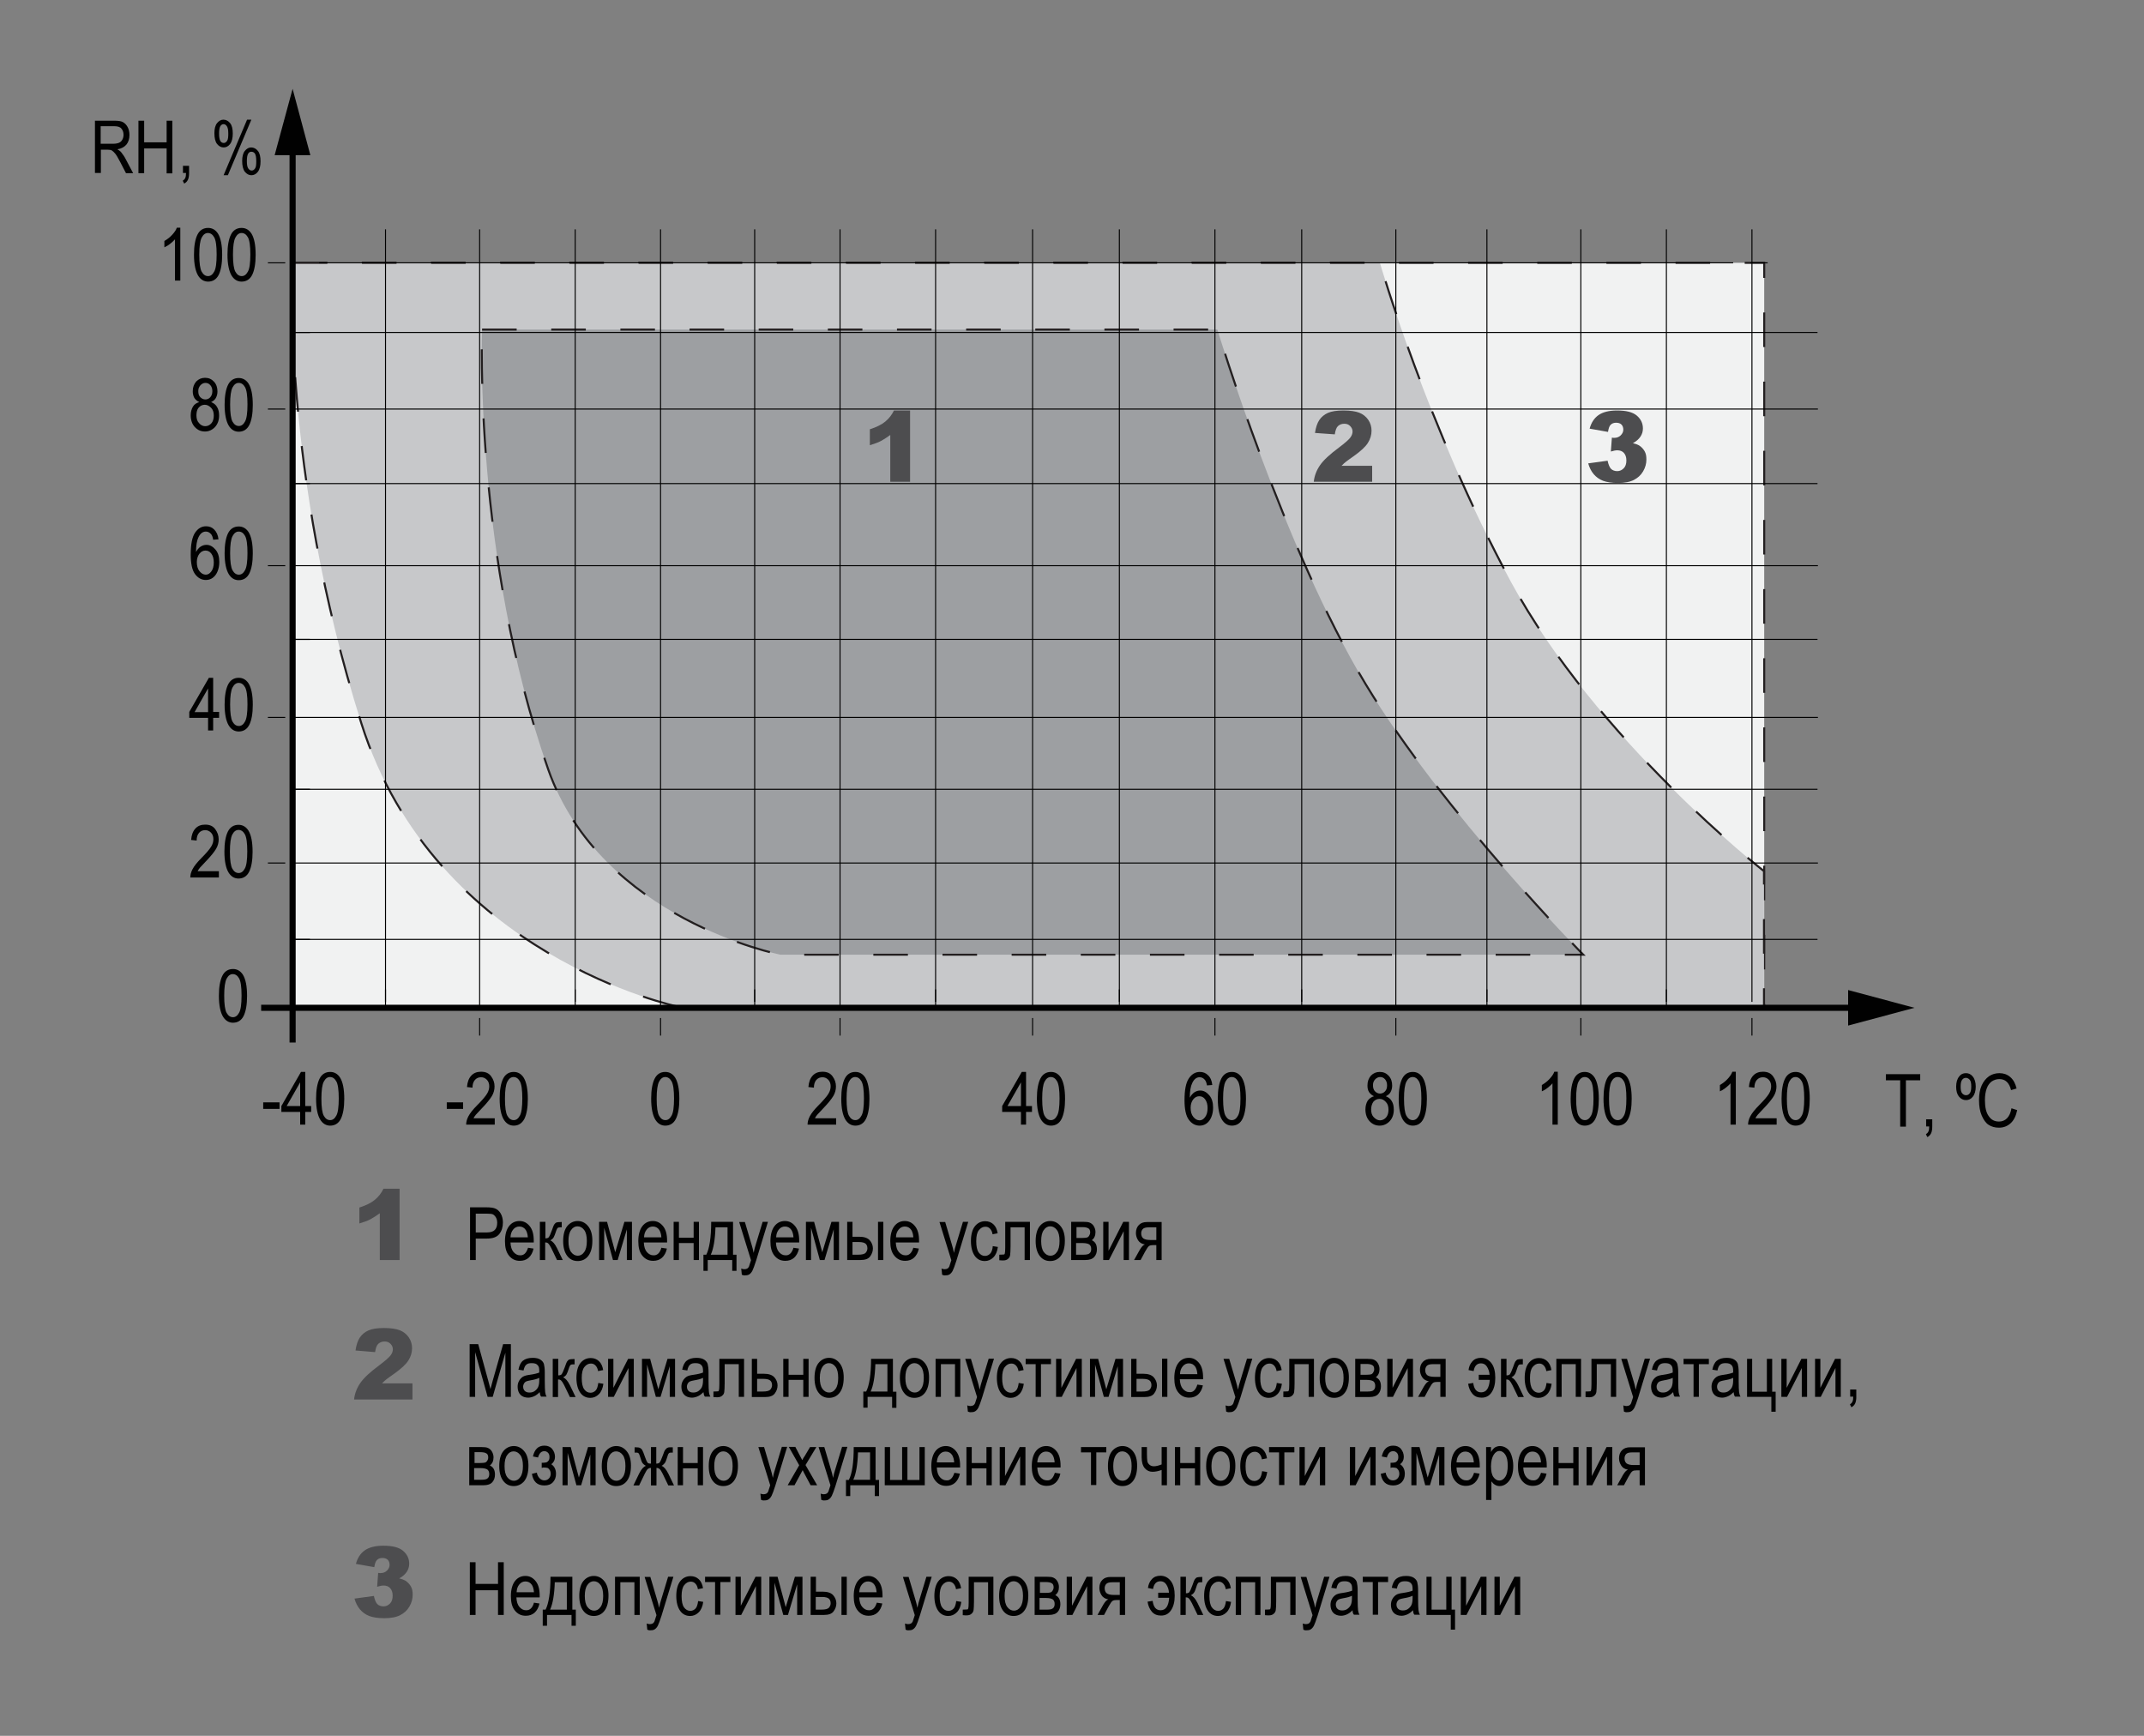 <?xml version="1.0" encoding="UTF-8"?> <svg xmlns="http://www.w3.org/2000/svg" xmlns:xlink="http://www.w3.org/1999/xlink" version="1.1" id="Слой_1" x="0px" y="0px" width="1050px" height="850px" viewBox="0 0 1050 850" style="enable-background:new 0 0 1050 850;" xml:space="preserve"><rect x="0" y="0" width="1050" height="850" fill="#808080" stroke="none"/> <style type="text/css"> .st0{fill:#F1F2F2;stroke:#231F20;stroke-miterlimit:10;stroke-dasharray:16.932,16.932;} .st1{fill:#C7C8CA;stroke:#231F20;stroke-miterlimit:10;stroke-dasharray:16.932,16.932;} .st2{fill:#9D9FA2;stroke:#231F20;stroke-miterlimit:10;stroke-dasharray:16.932,16.932;} .st3{fill:#FFFFFF;stroke:#000000;stroke-width:0.5;stroke-miterlimit:10;} .st4{fill:#010101;} .st5{fill:none;stroke:#010101;stroke-width:3;stroke-miterlimit:10;} .st6{fill:none;} .st7{fill:#4D4D4F;} </style> <g> <rect x="143.3" y="128.7" class="st0" width="720.7" height="364.8"></rect> <path class="st1" d="M143.4,128.7h532.4c0,0,23,80,64.1,156.1c42.2,77.8,124,141.8,124,141.8V493H332.3c0,0-119.2-24.6-155.3-138.7 C137.4,229.5,143.4,128.7,143.4,128.7"></path> <path class="st2" d="M236.1,161.4h360.1c0,0,32.3,106.8,72.6,173.6c38.3,63.4,106.6,132.5,106.6,132.5H382.3 c0,0-87.9-17.1-113.8-90.7C231.8,272.3,236.1,161.4,236.1,161.4"></path> <line class="st3" x1="131.2" y1="128.7" x2="139.7" y2="128.7"></line> <line class="st3" x1="156.3" y1="128.7" x2="848.8" y2="128.7"></line> <line class="st3" x1="857.2" y1="128.7" x2="865.7" y2="128.7"></line> <line class="st3" x1="188.8" y1="493" x2="188.8" y2="484.5"></line> <line class="st3" x1="188.8" y1="490.6" x2="188.8" y2="128.4"></line> <line class="st3" x1="188.8" y1="128.8" x2="188.8" y2="112.3"></line> <line class="st3" x1="234.9" y1="507.1" x2="234.9" y2="498.5"></line> <line class="st3" x1="234.9" y1="493.2" x2="234.9" y2="128.7"></line> <line class="st3" x1="234.9" y1="128.8" x2="234.9" y2="112.3"></line> <line class="st3" x1="281.7" y1="493" x2="281.7" y2="484.5"></line> <line class="st3" x1="281.7" y1="490.6" x2="281.7" y2="128.4"></line> <line class="st3" x1="281.7" y1="128.8" x2="281.7" y2="112.3"></line> <line class="st3" x1="323.5" y1="507.1" x2="323.5" y2="498.5"></line> <line class="st3" x1="323.5" y1="493.2" x2="323.5" y2="128.7"></line> <line class="st3" x1="323.5" y1="128.8" x2="323.5" y2="112.3"></line> <line class="st3" x1="369.6" y1="493" x2="369.6" y2="484.5"></line> <line class="st3" x1="369.6" y1="490.6" x2="369.6" y2="128.4"></line> <line class="st3" x1="369.6" y1="128.8" x2="369.6" y2="112.3"></line> <line class="st3" x1="411.4" y1="507.1" x2="411.4" y2="498.5"></line> <line class="st3" x1="411.4" y1="493.2" x2="411.4" y2="128.7"></line> <line class="st3" x1="411.4" y1="128.8" x2="411.4" y2="112.3"></line> <line class="st3" x1="458.2" y1="493" x2="458.2" y2="484.5"></line> <line class="st3" x1="458.2" y1="490.6" x2="458.2" y2="128.4"></line> <line class="st3" x1="458.2" y1="128.8" x2="458.2" y2="112.3"></line> <line class="st3" x1="505.7" y1="507.1" x2="505.7" y2="498.5"></line> <line class="st3" x1="505.7" y1="493.2" x2="505.7" y2="128.7"></line> <line class="st3" x1="505.7" y1="128.8" x2="505.7" y2="112.3"></line> <line class="st3" x1="548.2" y1="493" x2="548.2" y2="484.5"></line> <line class="st3" x1="548.2" y1="490.6" x2="548.2" y2="128.4"></line> <line class="st3" x1="548.2" y1="128.8" x2="548.2" y2="112.3"></line> <line class="st3" x1="595" y1="507.1" x2="595" y2="498.5"></line> <line class="st3" x1="595" y1="493.2" x2="595" y2="128.7"></line> <line class="st3" x1="595" y1="128.8" x2="595" y2="112.3"></line> <line class="st3" x1="637.5" y1="493" x2="637.5" y2="484.5"></line> <line class="st3" x1="637.5" y1="490.6" x2="637.5" y2="128.4"></line> <line class="st3" x1="637.5" y1="128.8" x2="637.5" y2="112.3"></line> <line class="st3" x1="683.6" y1="507.1" x2="683.6" y2="498.5"></line> <line class="st3" x1="683.6" y1="493.2" x2="683.6" y2="128.7"></line> <line class="st3" x1="683.6" y1="128.8" x2="683.6" y2="112.3"></line> <line class="st3" x1="728.2" y1="493" x2="728.2" y2="484.5"></line> <line class="st3" x1="728.2" y1="490.6" x2="728.2" y2="128.4"></line> <line class="st3" x1="728.2" y1="128.8" x2="728.2" y2="112.3"></line> <line class="st3" x1="774.2" y1="507.1" x2="774.2" y2="498.5"></line> <line class="st3" x1="774.2" y1="493.2" x2="774.2" y2="128.7"></line> <line class="st3" x1="774.2" y1="128.8" x2="774.2" y2="112.3"></line> <line class="st3" x1="816.1" y1="493" x2="816.1" y2="484.5"></line> <line class="st3" x1="816.1" y1="490.6" x2="816.1" y2="128.4"></line> <g> <line class="st3" x1="858" y1="490.6" x2="858" y2="128.4"></line> </g> <line class="st3" x1="816.1" y1="128.8" x2="816.1" y2="112.3"></line> <line class="st3" x1="858" y1="507.1" x2="858" y2="498.5"></line> <line class="st3" x1="858" y1="128.8" x2="858" y2="112.3"></line> <line class="st3" x1="143.3" y1="162.8" x2="151.8" y2="162.8"></line> <line class="st3" x1="142.8" y1="162.8" x2="890.1" y2="162.8"></line> <line class="st3" x1="131.2" y1="200.3" x2="139.7" y2="200.3"></line> <line class="st3" x1="143.8" y1="200.3" x2="890.3" y2="200.3"></line> <line class="st3" x1="143.3" y1="236.8" x2="151.8" y2="236.8"></line> <line class="st3" x1="142.8" y1="236.8" x2="890.1" y2="236.8"></line> <line class="st3" x1="131.2" y1="277" x2="139.7" y2="277"></line> <line class="st3" x1="143.8" y1="277" x2="890.3" y2="277"></line> <line class="st3" x1="143.3" y1="313.1" x2="151.8" y2="313.1"></line> <line class="st3" x1="142.8" y1="313.1" x2="890.1" y2="313.1"></line> <line class="st3" x1="131.2" y1="351.3" x2="139.7" y2="351.3"></line> <line class="st3" x1="143.8" y1="351.3" x2="890.3" y2="351.3"></line> <line class="st3" x1="143.3" y1="386.5" x2="151.8" y2="386.5"></line> <line class="st3" x1="142.8" y1="386.5" x2="890.1" y2="386.5"></line> <line class="st3" x1="131.2" y1="422.6" x2="139.7" y2="422.6"></line> <line class="st3" x1="143.8" y1="422.6" x2="890.3" y2="422.6"></line> <line class="st3" x1="143.3" y1="460" x2="151.8" y2="460"></line> <line class="st3" x1="142.8" y1="460" x2="890.1" y2="460"></line> <line class="st5" x1="143.3" y1="510.5" x2="143.3" y2="70.1"></line> <polygon class="st4" points="152,76 143.3,43.5 134.5,76 "></polygon> <line class="st5" x1="127.9" y1="493.5" x2="911" y2="493.5"></line> <polygon class="st4" points="905.1,502.2 937.6,493.5 905.1,484.8 "></polygon> <rect x="28" y="43.5" class="st6" width="1012" height="729.7"></rect> <g> <g> <path class="st4" d="M107.2,487.6c0-4.3,0.6-7.6,1.7-9.8s2.9-3.3,5.2-3.3c2,0,3.6,0.9,4.8,2.7c1.4,2.2,2.1,5.7,2.1,10.5 c0,4.3-0.6,7.6-1.7,9.8s-2.9,3.3-5.2,3.3c-2,0-3.7-1-4.9-3S107.2,492.5,107.2,487.6z M109.8,487.6c0,4.2,0.4,7,1.2,8.4 s1.8,2.1,3.1,2.1c1.2,0,2.2-0.7,3-2.2c0.8-1.4,1.2-4.2,1.2-8.4c0-4.2-0.4-7-1.2-8.4c-0.8-1.4-1.8-2.1-3.1-2.1 c-1.2,0-2.2,0.7-3,2.2S109.8,483.5,109.8,487.6z"></path> </g> </g> <g> <g> <path class="st4" d="M318.9,538c0-4.3,0.6-7.6,1.7-9.8s2.9-3.3,5.2-3.3c2,0,3.6,0.9,4.8,2.7c1.4,2.2,2.1,5.7,2.1,10.5 c0,4.3-0.6,7.6-1.7,9.8s-2.9,3.3-5.2,3.3c-2,0-3.7-1-4.9-3S318.9,542.9,318.9,538z M321.6,538c0,4.2,0.4,7,1.2,8.4 s1.8,2.1,3.1,2.1c1.2,0,2.2-0.7,3-2.2c0.8-1.4,1.2-4.2,1.2-8.4c0-4.2-0.4-7-1.2-8.4c-0.8-1.4-1.8-2.1-3.1-2.1 c-1.2,0-2.2,0.7-3,2.2S321.6,533.9,321.6,538z"></path> </g> </g> <g> <g> <path class="st4" d="M107.2,426.7v3h-14c0-1.2,0.3-2.6,1.1-4.1c0.8-1.5,2.2-3.3,4.3-5.4c2.4-2.4,4-4.3,4.8-5.6s1.1-2.5,1.1-3.7 c0-1.3-0.4-2.4-1.2-3.2c-0.8-0.8-1.7-1.2-2.8-1.2c-1.2,0-2.2,0.4-3,1.3s-1.2,2.2-1.2,3.8l-2.7-0.3c0.2-2.5,0.9-4.3,2.1-5.6 s2.8-1.9,4.8-1.9c2.2,0,3.8,0.7,4.9,2.2s1.7,3.1,1.7,5c0,1.6-0.4,3.2-1.3,4.7c-0.9,1.5-2.5,3.5-4.9,6c-1.5,1.6-2.5,2.7-3,3.2 c-0.5,0.6-0.8,1.1-1.1,1.7H107.2z"></path> <path class="st4" d="M109.9,417c0-4.3,0.6-7.6,1.7-9.8s2.9-3.3,5.2-3.3c2,0,3.6,0.9,4.8,2.7c1.4,2.2,2.1,5.7,2.1,10.5 c0,4.3-0.6,7.6-1.7,9.8s-2.9,3.3-5.2,3.3c-2,0-3.7-1-4.9-3S109.9,421.9,109.9,417z M112.6,417c0,4.2,0.4,7,1.2,8.4 s1.8,2.1,3.1,2.1c1.2,0,2.2-0.7,3-2.2c0.8-1.4,1.2-4.2,1.2-8.4c0-4.2-0.4-7-1.2-8.4c-0.8-1.4-1.8-2.1-3.1-2.1 c-1.2,0-2.2,0.7-3,2.2S112.6,412.9,112.6,417z"></path> </g> </g> <g> <g> <path class="st4" d="M218.8,543v-3.2h8v3.2H218.8z"></path> <path class="st4" d="M242.3,547.7v3h-14c0-1.2,0.3-2.6,1.1-4.1c0.8-1.5,2.2-3.3,4.3-5.4c2.4-2.4,4-4.3,4.8-5.6s1.1-2.5,1.1-3.7 c0-1.3-0.4-2.4-1.2-3.2c-0.8-0.8-1.7-1.2-2.8-1.2c-1.2,0-2.2,0.4-3,1.3s-1.2,2.2-1.2,3.8l-2.7-0.3c0.2-2.5,0.9-4.3,2.1-5.6 s2.8-1.9,4.8-1.9c2.2,0,3.8,0.7,4.9,2.2s1.7,3.1,1.7,5c0,1.6-0.4,3.2-1.3,4.7c-0.9,1.5-2.5,3.5-4.9,6c-1.5,1.6-2.5,2.7-3,3.2 c-0.5,0.6-0.8,1.1-1.1,1.7H242.3z"></path> <path class="st4" d="M244.7,538c0-4.3,0.6-7.6,1.7-9.8s2.9-3.3,5.2-3.3c2,0,3.6,0.9,4.8,2.7c1.4,2.2,2.1,5.7,2.1,10.5 c0,4.3-0.6,7.6-1.7,9.8c-1.2,2.2-2.9,3.3-5.2,3.3c-2,0-3.7-1-4.9-3S244.7,542.9,244.7,538z M247.3,538c0,4.2,0.4,7,1.2,8.4 s1.8,2.1,3.1,2.1c1.2,0,2.2-0.7,3-2.2c0.8-1.4,1.2-4.2,1.2-8.4c0-4.2-0.4-7-1.2-8.4c-0.8-1.4-1.8-2.1-3.1-2.1 c-1.2,0-2.2,0.7-3,2.2S247.3,533.9,247.3,538z"></path> </g> </g> <g> <g> <path class="st4" d="M409.5,547.7v3h-14c0-1.2,0.3-2.6,1.1-4.1c0.8-1.5,2.2-3.3,4.3-5.4c2.4-2.4,4-4.3,4.8-5.6s1.1-2.5,1.1-3.7 c0-1.3-0.4-2.4-1.2-3.2c-0.8-0.8-1.7-1.2-2.8-1.2c-1.2,0-2.2,0.4-3,1.3s-1.2,2.2-1.2,3.8l-2.7-0.3c0.2-2.5,0.9-4.3,2.1-5.6 s2.8-1.9,4.8-1.9c2.2,0,3.8,0.7,4.9,2.2s1.7,3.1,1.7,5c0,1.6-0.4,3.2-1.3,4.7c-0.9,1.5-2.5,3.5-4.9,6c-1.5,1.6-2.5,2.7-3,3.2 c-0.5,0.6-0.8,1.1-1.1,1.7H409.5z"></path> <path class="st4" d="M412,538c0-4.3,0.6-7.6,1.7-9.8s2.9-3.3,5.2-3.3c2,0,3.6,0.9,4.8,2.7c1.4,2.2,2.1,5.7,2.1,10.5 c0,4.3-0.6,7.6-1.7,9.8s-2.9,3.3-5.2,3.3c-2,0-3.7-1-4.9-3S412,542.9,412,538z M414.6,538c0,4.2,0.4,7,1.2,8.4s1.8,2.1,3.1,2.1 c1.2,0,2.2-0.7,3-2.2c0.8-1.4,1.2-4.2,1.2-8.4c0-4.2-0.4-7-1.2-8.4c-0.8-1.4-1.8-2.1-3.1-2.1c-1.2,0-2.2,0.7-3,2.2 S414.6,533.9,414.6,538z"></path> </g> </g> <g> <g> <path class="st4" d="M500,550.7v-6.2h-9.2v-2.9l9.6-16.7h2.1v16.7h2.9v2.9h-2.9v6.2H500z M500,541.7V530l-6.6,11.6H500z"></path> <path class="st4" d="M507.8,538c0-4.3,0.6-7.6,1.7-9.8s2.9-3.3,5.2-3.3c2,0,3.6,0.9,4.8,2.7c1.4,2.2,2.1,5.7,2.1,10.5 c0,4.3-0.6,7.6-1.7,9.8s-2.9,3.3-5.2,3.3c-2,0-3.7-1-4.9-3S507.8,542.9,507.8,538z M510.4,538c0,4.2,0.4,7,1.2,8.4 c0.8,1.4,1.8,2.1,3.1,2.1c1.2,0,2.2-0.7,3-2.2c0.8-1.4,1.2-4.2,1.2-8.4c0-4.2-0.4-7-1.2-8.4c-0.8-1.4-1.8-2.1-3.1-2.1 c-1.2,0-2.2,0.7-3,2.2C510.8,531.1,510.4,533.9,510.4,538z"></path> </g> </g> <g> <g> <path class="st4" d="M593.7,531.3l-2.6,0.2c-0.2-1.3-0.6-2.3-1.1-2.8c-0.7-0.8-1.5-1.2-2.5-1.2c-1.5,0-2.7,0.9-3.6,2.8 c-0.8,1.6-1.2,4-1.2,7.2c0.6-1.1,1.3-2,2.2-2.6s1.9-0.9,2.9-0.9c1.7,0,3.1,0.8,4.4,2.3s1.9,3.5,1.9,6.1c0,1.7-0.3,3.3-0.9,4.7 s-1.4,2.4-2.4,3.1s-2.1,1-3.3,1c-2.1,0-3.9-1-5.3-2.9s-2.1-5.1-2.1-9.6c0-5,0.7-8.5,2.1-10.6s3.2-3.2,5.4-3.2 c1.6,0,2.9,0.5,4,1.6C592.8,527.6,593.5,529.2,593.7,531.3z M583.1,542.4c0,1.9,0.4,3.4,1.3,4.5s1.9,1.7,3.1,1.7 c1,0,1.9-0.5,2.7-1.6s1.2-2.5,1.2-4.4c0-1.8-0.4-3.2-1.2-4.3s-1.8-1.5-2.9-1.5c-1.1,0-2.1,0.5-2.9,1.5S583.1,540.7,583.1,542.4z"></path> <path class="st4" d="M596.4,538c0-4.3,0.6-7.6,1.7-9.8s2.9-3.3,5.2-3.3c2,0,3.6,0.9,4.8,2.7c1.4,2.2,2.1,5.7,2.1,10.5 c0,4.3-0.6,7.6-1.7,9.8s-2.9,3.3-5.2,3.3c-2,0-3.7-1-4.9-3S596.4,542.9,596.4,538z M599,538c0,4.2,0.4,7,1.2,8.4 c0.8,1.4,1.8,2.1,3.1,2.1c1.2,0,2.2-0.7,3-2.2c0.8-1.4,1.2-4.2,1.2-8.4c0-4.2-0.4-7-1.2-8.4c-0.8-1.4-1.8-2.1-3.1-2.1 c-1.2,0-2.2,0.7-3,2.2C599.4,531.1,599,533.9,599,538z"></path> </g> </g> <g> <g> <path class="st4" d="M672.9,536.8c-1-0.5-1.8-1.1-2.4-2s-0.8-2-0.8-3.3c0-2,0.6-3.5,1.7-4.8c1.2-1.2,2.6-1.8,4.3-1.8 c1.8,0,3.2,0.6,4.4,1.9c1.2,1.3,1.7,2.9,1.7,4.8c0,1.2-0.3,2.3-0.8,3.2c-0.5,0.9-1.3,1.5-2.3,2c1.3,0.5,2.3,1.3,2.9,2.4 c0.7,1.1,1,2.5,1,4.2c0,2.3-0.7,4.2-2,5.6c-1.3,1.4-3,2.2-4.9,2.2c-2,0-3.6-0.7-5-2.2c-1.3-1.4-2-3.4-2-5.7 c0-1.7,0.4-3.1,1.1-4.3C670.6,537.9,671.6,537.2,672.9,536.8z M671.5,543.3c0,1.6,0.4,2.9,1.3,3.8s1.9,1.5,3,1.5 c1.2,0,2.2-0.5,3-1.4c0.8-0.9,1.2-2.2,1.2-3.8c0-1.6-0.4-2.9-1.3-3.8c-0.9-1-1.9-1.5-3.1-1.5c-1.2,0-2.2,0.5-3,1.4 C671.9,540.5,671.5,541.8,671.5,543.3z M672.4,531.4c0,1.3,0.3,2.3,1,3c0.7,0.7,1.5,1.1,2.5,1.1c0.9,0,1.8-0.4,2.4-1.1 c0.7-0.7,1-1.7,1-2.9c0-1.2-0.3-2.2-1-3c-0.7-0.8-1.5-1.1-2.4-1.1c-0.9,0-1.7,0.4-2.4,1.1C672.7,529.3,672.4,530.3,672.4,531.4z"></path> <path class="st4" d="M685,538c0-4.3,0.6-7.6,1.7-9.8s2.9-3.3,5.2-3.3c2,0,3.6,0.9,4.8,2.7c1.4,2.2,2.1,5.7,2.1,10.5 c0,4.3-0.6,7.6-1.7,9.8s-2.9,3.3-5.2,3.3c-2,0-3.7-1-4.9-3S685,542.9,685,538z M687.6,538c0,4.2,0.4,7,1.2,8.4 c0.8,1.4,1.8,2.1,3.1,2.1c1.2,0,2.2-0.7,3-2.2c0.8-1.4,1.2-4.2,1.2-8.4c0-4.2-0.4-7-1.2-8.4c-0.8-1.4-1.8-2.1-3.1-2.1 c-1.2,0-2.2,0.7-3,2.2C688,531.1,687.6,533.9,687.6,538z"></path> </g> </g> <g> <g> <path class="st4" d="M762.9,550.7h-2.6v-20.2c-0.6,0.7-1.4,1.4-2.4,2.2s-1.9,1.3-2.8,1.7v-3.1c1.4-0.8,2.7-1.8,3.8-3 s1.9-2.3,2.3-3.5h1.7V550.7z"></path> <path class="st4" d="M769.2,538c0-4.3,0.6-7.6,1.7-9.8s2.9-3.3,5.2-3.3c2,0,3.6,0.9,4.8,2.7c1.4,2.2,2.1,5.7,2.1,10.5 c0,4.3-0.6,7.6-1.7,9.8s-2.9,3.3-5.2,3.3c-2,0-3.7-1-4.9-3S769.2,542.9,769.2,538z M771.9,538c0,4.2,0.4,7,1.2,8.4 c0.8,1.4,1.8,2.1,3.1,2.1c1.2,0,2.2-0.7,3-2.2c0.8-1.4,1.2-4.2,1.2-8.4c0-4.2-0.4-7-1.2-8.4c-0.8-1.4-1.8-2.1-3.1-2.1 c-1.2,0-2.2,0.7-3,2.2C772.3,531.1,771.9,533.9,771.9,538z"></path> <path class="st4" d="M785.3,538c0-4.3,0.6-7.6,1.7-9.8s2.9-3.3,5.2-3.3c2,0,3.6,0.9,4.8,2.7c1.4,2.2,2.1,5.7,2.1,10.5 c0,4.3-0.6,7.6-1.7,9.8s-2.9,3.3-5.2,3.3c-2,0-3.7-1-4.9-3S785.3,542.9,785.3,538z M788,538c0,4.2,0.4,7,1.2,8.4 c0.8,1.4,1.8,2.1,3.1,2.1c1.2,0,2.2-0.7,3-2.2c0.8-1.4,1.2-4.2,1.2-8.4c0-4.2-0.4-7-1.2-8.4c-0.8-1.4-1.8-2.1-3.1-2.1 c-1.2,0-2.2,0.7-3,2.2C788.4,531.1,788,533.9,788,538z"></path> </g> </g> <g> <g> <path class="st4" d="M850.1,550.7h-2.6v-20.2c-0.6,0.7-1.4,1.4-2.4,2.2s-1.9,1.3-2.8,1.7v-3.1c1.4-0.8,2.7-1.8,3.8-3 s1.9-2.3,2.3-3.5h1.7V550.7z"></path> <path class="st4" d="M870.1,547.7v3h-14c0-1.2,0.3-2.6,1.1-4.1c0.8-1.5,2.2-3.3,4.3-5.4c2.4-2.4,4-4.3,4.8-5.6s1.1-2.5,1.1-3.7 c0-1.3-0.4-2.4-1.2-3.2c-0.8-0.8-1.7-1.2-2.8-1.2c-1.2,0-2.2,0.4-3,1.3s-1.2,2.2-1.2,3.8l-2.7-0.3c0.2-2.5,0.9-4.3,2.1-5.6 s2.8-1.9,4.8-1.9c2.2,0,3.8,0.7,4.9,2.2s1.7,3.1,1.7,5c0,1.6-0.4,3.2-1.3,4.7c-0.9,1.5-2.5,3.5-4.9,6c-1.5,1.6-2.5,2.7-3,3.2 c-0.5,0.6-0.8,1.1-1.1,1.7H870.1z"></path> <path class="st4" d="M872.5,538c0-4.3,0.6-7.6,1.7-9.8s2.9-3.3,5.2-3.3c2,0,3.6,0.9,4.8,2.7c1.4,2.2,2.1,5.7,2.1,10.5 c0,4.3-0.6,7.6-1.7,9.8s-2.9,3.3-5.2,3.3c-2,0-3.7-1-4.9-3S872.5,542.9,872.5,538z M875.1,538c0,4.2,0.4,7,1.2,8.4 c0.8,1.4,1.8,2.1,3.1,2.1c1.2,0,2.2-0.7,3-2.2c0.8-1.4,1.2-4.2,1.2-8.4c0-4.2-0.4-7-1.2-8.4c-0.8-1.4-1.8-2.1-3.1-2.1 c-1.2,0-2.2,0.7-3,2.2C875.5,531.1,875.1,533.9,875.1,538z"></path> </g> </g> <g> <g> <path class="st4" d="M128.9,543v-3.2h8v3.2H128.9z"></path> <path class="st4" d="M147,550.7v-6.2h-9.2v-2.9l9.6-16.7h2.1v16.7h2.9v2.9h-2.9v6.2H147z M147,541.7V530l-6.6,11.6H147z"></path> <path class="st4" d="M154.8,538c0-4.3,0.6-7.6,1.7-9.8s2.9-3.3,5.2-3.3c2,0,3.6,0.9,4.8,2.7c1.4,2.2,2.1,5.7,2.1,10.5 c0,4.3-0.6,7.6-1.7,9.8s-2.9,3.3-5.2,3.3c-2,0-3.7-1-4.9-3S154.8,542.9,154.8,538z M157.4,538c0,4.2,0.4,7,1.2,8.4 s1.8,2.1,3.1,2.1c1.2,0,2.2-0.7,3-2.2c0.8-1.4,1.2-4.2,1.2-8.4c0-4.2-0.4-7-1.2-8.4c-0.8-1.4-1.8-2.1-3.1-2.1 c-1.2,0-2.2,0.7-3,2.2S157.4,533.9,157.4,538z"></path> </g> </g> <g> <g> <path class="st4" d="M101.9,357.7v-6.2h-9.2v-2.9l9.6-16.7h2.1v16.7h2.9v2.9h-2.9v6.2H101.9z M101.9,348.7v-11.6l-6.6,11.6H101.9 z"></path> <path class="st4" d="M110,345c0-4.3,0.6-7.6,1.7-9.8s2.9-3.3,5.2-3.3c2,0,3.6,0.9,4.8,2.7c1.4,2.2,2.1,5.7,2.1,10.5 c0,4.3-0.6,7.6-1.7,9.8s-2.9,3.3-5.2,3.3c-2,0-3.7-1-4.9-3S110,349.9,110,345z M112.7,345c0,4.2,0.4,7,1.2,8.4s1.8,2.1,3.1,2.1 c1.2,0,2.2-0.7,3-2.2c0.8-1.4,1.2-4.2,1.2-8.4c0-4.2-0.4-7-1.2-8.4c-0.8-1.4-1.8-2.1-3.1-2.1c-1.2,0-2.2,0.7-3,2.2 S112.7,340.9,112.7,345z"></path> </g> </g> <g> <g> <path class="st4" d="M107,264.1l-2.6,0.2c-0.2-1.3-0.6-2.3-1.1-2.8c-0.7-0.8-1.5-1.2-2.5-1.2c-1.5,0-2.7,0.9-3.6,2.8 c-0.8,1.6-1.2,4-1.2,7.2c0.6-1.1,1.3-2,2.2-2.6s1.9-0.9,2.9-0.9c1.7,0,3.1,0.8,4.4,2.3s1.9,3.5,1.9,6.1c0,1.7-0.3,3.3-0.9,4.7 s-1.4,2.4-2.4,3.1s-2.1,1-3.3,1c-2.1,0-3.9-1-5.3-2.9s-2.1-5.1-2.1-9.6c0-5,0.7-8.5,2.1-10.6c1.4-2.1,3.2-3.2,5.4-3.2 c1.6,0,2.9,0.5,4,1.6S106.8,262,107,264.1z M96.4,275.2c0,1.9,0.4,3.4,1.3,4.5s1.9,1.7,3.1,1.7c1,0,1.9-0.5,2.7-1.6 s1.2-2.5,1.2-4.4c0-1.8-0.4-3.2-1.2-4.3s-1.8-1.5-2.9-1.5c-1.1,0-2.1,0.5-2.9,1.5S96.4,273.5,96.4,275.2z"></path> <path class="st4" d="M110,270.9c0-4.3,0.6-7.6,1.7-9.8s2.9-3.3,5.2-3.3c2,0,3.6,0.9,4.8,2.7c1.4,2.2,2.1,5.7,2.1,10.5 c0,4.3-0.6,7.6-1.7,9.8s-2.9,3.3-5.2,3.3c-2,0-3.7-1-4.9-3S110,275.7,110,270.9z M112.7,270.9c0,4.2,0.4,7,1.2,8.4 c0.8,1.4,1.8,2.1,3.1,2.1c1.2,0,2.2-0.7,3-2.2c0.8-1.4,1.2-4.2,1.2-8.4c0-4.2-0.4-7-1.2-8.4c-0.8-1.4-1.8-2.1-3.1-2.1 c-1.2,0-2.2,0.7-3,2.2S112.7,266.7,112.7,270.9z"></path> </g> </g> <g> <g> <path class="st4" d="M97.6,196.9c-1-0.5-1.8-1.1-2.4-2c-0.5-0.9-0.8-2-0.8-3.3c0-2,0.6-3.5,1.7-4.8c1.2-1.2,2.6-1.8,4.3-1.8 c1.8,0,3.2,0.6,4.4,1.9s1.7,2.9,1.7,4.8c0,1.2-0.3,2.3-0.8,3.2c-0.5,0.9-1.3,1.5-2.3,2c1.3,0.5,2.3,1.3,2.9,2.4 c0.7,1.1,1,2.5,1,4.2c0,2.3-0.7,4.2-2,5.6c-1.3,1.4-3,2.2-4.9,2.2c-2,0-3.6-0.7-5-2.2c-1.3-1.4-2-3.4-2-5.7 c0-1.7,0.4-3.1,1.1-4.3S96.3,197.3,97.6,196.9z M96.2,203.4c0,1.6,0.4,2.9,1.3,3.8c0.8,1,1.9,1.5,3,1.5c1.2,0,2.2-0.5,3-1.4 c0.8-0.9,1.2-2.2,1.2-3.8c0-1.6-0.4-2.9-1.3-3.8s-1.9-1.5-3.1-1.5c-1.2,0-2.2,0.5-3,1.4S96.2,201.9,96.2,203.4z M97.1,191.5 c0,1.3,0.3,2.3,1,3c0.7,0.7,1.5,1.1,2.5,1.1c0.9,0,1.8-0.4,2.4-1.1s1-1.7,1-2.9c0-1.2-0.3-2.2-1-3c-0.7-0.8-1.5-1.1-2.4-1.1 s-1.7,0.4-2.4,1.1C97.4,189.5,97.1,190.4,97.1,191.5z"></path> <path class="st4" d="M110,198.2c0-4.3,0.6-7.6,1.7-9.8s2.9-3.3,5.2-3.3c2,0,3.6,0.9,4.8,2.7c1.4,2.2,2.1,5.7,2.1,10.5 c0,4.3-0.6,7.6-1.7,9.8s-2.9,3.3-5.2,3.3c-2,0-3.7-1-4.9-3S110,203,110,198.2z M112.7,198.1c0,4.2,0.4,7,1.2,8.4 c0.8,1.4,1.8,2.1,3.1,2.1c1.2,0,2.2-0.7,3-2.2c0.8-1.4,1.2-4.2,1.2-8.4c0-4.2-0.4-7-1.2-8.4c-0.8-1.4-1.8-2.1-3.1-2.1 c-1.2,0-2.2,0.7-3,2.2S112.7,194,112.7,198.1z"></path> </g> </g> <g> <g> <path class="st4" d="M88.3,137.4h-2.6v-20.2c-0.6,0.7-1.4,1.4-2.4,2.2s-1.9,1.3-2.8,1.7V118c1.4-0.8,2.7-1.8,3.8-3 s1.9-2.3,2.3-3.5h1.7V137.4z"></path> <path class="st4" d="M95,124.7c0-4.3,0.6-7.6,1.7-9.8s2.9-3.3,5.2-3.3c2,0,3.6,0.9,4.8,2.7c1.4,2.2,2.1,5.7,2.1,10.5 c0,4.3-0.6,7.6-1.7,9.8s-2.9,3.3-5.2,3.3c-2,0-3.7-1-4.9-3S95,129.5,95,124.7z M97.6,124.7c0,4.2,0.4,7,1.2,8.4 c0.8,1.4,1.8,2.1,3.1,2.1c1.2,0,2.2-0.7,3-2.2c0.8-1.4,1.2-4.2,1.2-8.4c0-4.2-0.4-7-1.2-8.4c-0.8-1.4-1.8-2.1-3.1-2.1 c-1.2,0-2.2,0.7-3,2.2S97.6,120.5,97.6,124.7z"></path> <path class="st4" d="M111.4,124.7c0-4.3,0.6-7.6,1.7-9.8s2.9-3.3,5.2-3.3c2,0,3.6,0.9,4.8,2.7c1.4,2.2,2.1,5.7,2.1,10.5 c0,4.3-0.6,7.6-1.7,9.8s-2.9,3.3-5.2,3.3c-2,0-3.7-1-4.9-3S111.4,129.5,111.4,124.7z M114.1,124.7c0,4.2,0.4,7,1.2,8.4 c0.8,1.4,1.8,2.1,3.1,2.1c1.2,0,2.2-0.7,3-2.2c0.8-1.4,1.2-4.2,1.2-8.4c0-4.2-0.4-7-1.2-8.4c-0.8-1.4-1.8-2.1-3.1-2.1 c-1.2,0-2.2,0.7-3,2.2S114.1,120.5,114.1,124.7z"></path> </g> </g> <g> <path class="st4" d="M230.2,617v-25.8h8c1.9,0,3.3,0.2,4.1,0.5c1.2,0.4,2.2,1.3,2.9,2.5s1.1,2.7,1.1,4.4c0,2.3-0.6,4.2-1.8,5.7 s-3.2,2.2-6.1,2.2H233V617H230.2z M233,603.5h5.5c1.7,0,3-0.4,3.8-1.2s1.2-2,1.2-3.5c0-1-0.2-1.9-0.6-2.6s-0.9-1.2-1.4-1.5 s-1.6-0.4-3-0.4H233V603.5z"></path> <path class="st4" d="M258.6,611l2.7,0.4c-0.4,2-1.3,3.5-2.4,4.5s-2.6,1.5-4.3,1.5c-2.2,0-3.9-0.8-5.3-2.5s-2-4-2-7.1 c0-3.2,0.7-5.7,2-7.4s3.1-2.5,5.1-2.5c2,0,3.6,0.8,5,2.5s2,4.1,2,7.2l0,0.8h-11.4c0.1,2.1,0.6,3.7,1.5,4.7s1.9,1.6,3.2,1.6 C256.5,614.8,257.8,613.6,258.6,611z M250,605.9h8.5c-0.1-1.6-0.5-2.8-1-3.6c-0.8-1.2-1.9-1.7-3.2-1.7c-1.2,0-2.2,0.5-3,1.5 S250.1,604.2,250,605.9z"></path> <path class="st4" d="M264.5,598.3h2.6v8.1c0.8,0,1.4-0.2,1.7-0.6s0.8-1.5,1.5-3.4c0.5-1.5,0.9-2.5,1.2-2.9s0.7-0.8,1.1-0.9 s1.1-0.2,2.1-0.2h0.4v2.6l-0.8,0c-0.6,0-0.9,0.1-1.2,0.3c-0.2,0.2-0.4,0.6-0.6,1.1c-0.6,1.9-1.1,3.1-1.4,3.6 c-0.3,0.5-0.9,1-1.6,1.4c1.1,0.4,2.2,1.6,3.3,3.8l2.8,5.8h-2.8l-2.8-5.8c-0.6-1.2-1.1-1.9-1.5-2.3s-0.9-0.5-1.5-0.5v8.6h-2.6 V598.3z"></path> <path class="st4" d="M275.8,607.7c0-3.2,0.7-5.7,2-7.3s3.1-2.5,5.1-2.5c2,0,3.7,0.8,5.1,2.5s2.1,4,2.1,7.1c0,3.4-0.7,5.8-2,7.5 s-3.1,2.5-5.2,2.5c-2.1,0-3.8-0.8-5.1-2.5S275.8,610.9,275.8,607.7z M278.4,607.7c0,2.4,0.4,4.2,1.3,5.4c0.9,1.2,2,1.8,3.3,1.8 c1.2,0,2.3-0.6,3.1-1.8c0.9-1.2,1.3-3,1.3-5.4c0-2.4-0.4-4.2-1.3-5.4c-0.9-1.2-2-1.8-3.3-1.8c-1.2,0-2.3,0.6-3.1,1.8 C278.8,603.5,278.4,605.3,278.4,607.7z"></path> <path class="st4" d="M293.3,598.3h4l4,14.9l4.5-14.9h3.7V617H307v-15l-4.5,15h-2.3l-4.3-15.8V617h-2.5V598.3z"></path> <path class="st4" d="M323.9,611l2.7,0.4c-0.4,2-1.3,3.5-2.4,4.5s-2.6,1.5-4.3,1.5c-2.2,0-3.9-0.8-5.3-2.5s-2-4-2-7.1 c0-3.2,0.7-5.7,2-7.4s3.1-2.5,5.1-2.5c2,0,3.6,0.8,5,2.5s2,4.1,2,7.2l0,0.8h-11.4c0.1,2.1,0.6,3.7,1.5,4.7s1.9,1.6,3.2,1.6 C321.8,614.8,323.2,613.6,323.9,611z M315.4,605.9h8.5c-0.1-1.6-0.5-2.8-1-3.6c-0.8-1.2-1.9-1.7-3.2-1.7c-1.2,0-2.2,0.5-3,1.5 S315.5,604.2,315.4,605.9z"></path> <path class="st4" d="M329.9,598.3h2.6v7.8h7.2v-7.8h2.6V617h-2.6v-8.3h-7.2v8.3h-2.6V598.3z"></path> <path class="st4" d="M348.3,598.3h10.7v16.1h1.7v7.9h-2.1V617h-12v5.3h-2.1v-7.9h1.4C347.4,611.4,348.3,606.1,348.3,598.3z M350.4,601c-0.2,6.1-1,10.6-2.3,13.4h8.2V601H350.4z"></path> <path class="st4" d="M363.3,624.2l-0.3-3c0.6,0.2,1.1,0.3,1.5,0.3c0.6,0,1-0.1,1.4-0.3c0.4-0.2,0.7-0.6,0.9-1 c0.1-0.2,0.4-1.2,1-3.1l-5.8-18.7h2.8l3.2,10.8c0.4,1.3,0.8,2.8,1.1,4.3c0.3-1.5,0.6-2.9,1.1-4.3l3.3-10.9h2.6l-5.8,19 c-0.8,2.5-1.4,4.1-1.8,4.9s-0.9,1.4-1.5,1.8s-1.2,0.5-1.9,0.5C364.5,624.6,363.9,624.5,363.3,624.2z"></path> <path class="st4" d="M388.6,611l2.7,0.4c-0.4,2-1.3,3.5-2.4,4.5s-2.6,1.5-4.3,1.5c-2.2,0-3.9-0.8-5.3-2.5s-2-4-2-7.1 c0-3.2,0.7-5.7,2-7.4s3.1-2.5,5.1-2.5c2,0,3.6,0.8,5,2.5s2,4.1,2,7.2l0,0.8h-11.4c0.1,2.1,0.6,3.7,1.5,4.7s1.9,1.6,3.2,1.6 C386.5,614.8,387.8,613.6,388.6,611z M380.1,605.9h8.5c-0.1-1.6-0.5-2.8-1-3.6c-0.8-1.2-1.9-1.7-3.2-1.7c-1.2,0-2.2,0.5-3,1.5 S380.2,604.2,380.1,605.9z"></path> <path class="st4" d="M394.7,598.3h4l4,14.9l4.5-14.9h3.7V617h-2.6v-15l-4.5,15h-2.3l-4.3-15.8V617h-2.5V598.3z"></path> <path class="st4" d="M414.9,598.3h2.6v7.3h3.3c2.4,0,4.1,0.6,5.1,1.7c1,1.1,1.6,2.5,1.6,4c0,1.5-0.5,2.8-1.4,4s-2.5,1.7-4.7,1.7 h-6.5V598.3z M417.5,614.4h2.7c2,0,3.2-0.3,3.8-1c0.5-0.6,0.8-1.3,0.8-2.1c0-1-0.3-1.8-0.9-2.3c-0.6-0.5-1.7-0.8-3.3-0.8h-3.1 V614.4z M430,617v-18.7h2.6V617H430z"></path> <path class="st4" d="M447.3,611l2.7,0.4c-0.4,2-1.3,3.5-2.4,4.5s-2.6,1.5-4.3,1.5c-2.2,0-3.9-0.8-5.3-2.5s-2-4-2-7.1 c0-3.2,0.7-5.7,2-7.4s3.1-2.5,5.1-2.5c2,0,3.6,0.8,5,2.5s2,4.1,2,7.2l0,0.8h-11.4c0.1,2.1,0.6,3.7,1.5,4.7s1.9,1.6,3.2,1.6 C445.2,614.8,446.5,613.6,447.3,611z M438.8,605.9h8.5c-0.1-1.6-0.5-2.8-1-3.6c-0.8-1.2-1.9-1.7-3.2-1.7c-1.2,0-2.2,0.5-3,1.5 S438.8,604.2,438.8,605.9z"></path> <path class="st4" d="M461.4,624.2l-0.3-3c0.6,0.2,1.1,0.3,1.5,0.3c0.6,0,1-0.1,1.4-0.3c0.4-0.2,0.7-0.6,0.9-1 c0.1-0.2,0.4-1.2,1-3.1l-5.8-18.7h2.8l3.2,10.8c0.4,1.3,0.8,2.8,1.1,4.3c0.3-1.5,0.6-2.9,1.1-4.3l3.3-10.9h2.6l-5.8,19 c-0.8,2.5-1.4,4.1-1.8,4.9c-0.4,0.8-0.9,1.4-1.5,1.8s-1.2,0.5-1.9,0.5C462.5,624.6,462,624.5,461.4,624.2z"></path> <path class="st4" d="M486.2,610.2l2.5,0.4c-0.3,2.2-1,3.9-2.2,5.1s-2.6,1.8-4.2,1.8c-2,0-3.7-0.8-4.9-2.5s-1.9-4.1-1.9-7.3 c0-3.2,0.7-5.7,2-7.3s3-2.4,5-2.4c1.6,0,2.9,0.5,4,1.5s1.8,2.5,2.1,4.4l-2.5,0.5c-0.2-1.3-0.7-2.2-1.3-2.8 c-0.6-0.6-1.3-0.9-2.2-0.9c-1.3,0-2.3,0.6-3.2,1.7s-1.3,2.9-1.3,5.4c0,2.5,0.4,4.4,1.2,5.5s1.8,1.7,3.1,1.7c1,0,1.8-0.4,2.5-1.1 S486.1,611.8,486.2,610.2z"></path> <path class="st4" d="M492.3,598.3h12.1V617h-2.6v-16h-6.9v9.3c0,2.1-0.1,3.5-0.2,4.3c-0.1,0.7-0.4,1.3-1,1.8 c-0.5,0.5-1.3,0.8-2.3,0.8c-0.6,0-1.3,0-2-0.1v-2.7c1.2,0,1.9-0.1,2.2-0.1s0.4-0.2,0.5-0.5s0.2-1.3,0.2-3V598.3z"></path> <path class="st4" d="M507.2,607.7c0-3.2,0.7-5.7,2-7.3s3.1-2.5,5.1-2.5c2,0,3.7,0.8,5.1,2.5s2.1,4,2.1,7.1c0,3.4-0.7,5.8-2,7.5 s-3.1,2.5-5.2,2.5c-2.1,0-3.8-0.8-5.1-2.5S507.2,610.9,507.2,607.7z M509.9,607.7c0,2.4,0.4,4.2,1.3,5.4c0.9,1.2,2,1.8,3.3,1.8 c1.2,0,2.3-0.6,3.1-1.8c0.9-1.2,1.3-3,1.3-5.4c0-2.4-0.4-4.2-1.3-5.4c-0.9-1.2-2-1.8-3.3-1.8c-1.2,0-2.3,0.6-3.1,1.8 C510.3,603.5,509.9,605.3,509.9,607.7z"></path> <path class="st4" d="M524.6,598.3h6c1.4,0,2.4,0.1,3.1,0.4s1.4,0.8,1.9,1.6s0.9,1.8,0.9,3c0,1.8-0.6,3.1-1.8,4 c1.7,0.8,2.5,2.2,2.5,4.5c0,1.4-0.4,2.7-1.3,3.7s-2.3,1.5-4.4,1.5h-6.9V598.3z M527.2,606.2h2.8c1.1,0,1.9-0.1,2.3-0.2 s0.8-0.4,1.1-0.9s0.5-1,0.5-1.6c0-1-0.3-1.7-0.9-2c-0.6-0.4-1.6-0.6-2.9-0.6h-2.9V606.2z M527.2,614.4h3.4c1.5,0,2.5-0.2,3-0.7 c0.6-0.5,0.8-1.2,0.8-2.1c0-1-0.3-1.7-0.9-2.2c-0.6-0.4-1.7-0.7-3.3-0.7h-3.2V614.4z"></path> <path class="st4" d="M540.3,598.3h2.6v14.2l7.2-14.2h2.8V617h-2.6v-14.1l-7.2,14.1h-2.8V598.3z"></path> <path class="st4" d="M568.9,598.3V617h-2.6v-7.3h-1.5c-0.9,0-1.5,0.1-2,0.4c-0.5,0.3-1.1,1.2-2,2.8l-2.2,4.1h-3.2l2.8-5 c0.9-1.5,1.7-2.4,2.5-2.6c-1.5-0.3-2.6-0.9-3.3-2s-1.1-2.3-1.1-3.6c0-1.7,0.5-3,1.5-4s2.3-1.4,4-1.4H568.9z M566.3,601h-3.7 c-1.5,0-2.5,0.3-3,0.9s-0.7,1.3-0.7,2c0,1.1,0.3,1.9,1,2.5c0.7,0.5,1.8,0.8,3.5,0.8h2.9V601z"></path> </g> <g> <g> <path class="st4" d="M46.5,84.8V59.1h9.4c2,0,3.4,0.2,4.3,0.7c0.9,0.5,1.7,1.3,2.3,2.4c0.6,1.1,0.9,2.4,0.9,3.9 c0,1.9-0.5,3.5-1.5,4.7c-1,1.2-2.5,2-4.4,2.3c0.8,0.5,1.4,0.9,1.8,1.4c0.8,1,1.6,2.1,2.2,3.3l3.7,7h-3.5l-2.8-5.4 c-1.1-2.1-1.9-3.5-2.5-4.2c-0.6-0.7-1.1-1.2-1.6-1.5s-1.2-0.4-2.2-0.4h-3.2v11.4H46.5z M49.3,70.4h6c1.3,0,2.3-0.2,3-0.5 s1.2-0.8,1.6-1.5s0.6-1.5,0.6-2.4c0-1.3-0.4-2.3-1.1-3.1s-1.9-1.1-3.4-1.1h-6.7V70.4z"></path> <path class="st4" d="M67.8,84.8V59.1h2.8v10.6h11V59.1h2.8v25.8h-2.8V72.7h-11v12.1H67.8z"></path> <path class="st4" d="M89.6,84.8v-3.6h3v3.6c0,1.4-0.2,2.5-0.6,3.3s-1,1.4-1.8,1.8l-0.7-1.4c0.5-0.3,0.9-0.7,1.2-1.3 s0.4-1.4,0.4-2.5H89.6z"></path> <path class="st4" d="M105,65.2c0-2.1,0.4-3.8,1.3-4.9c0.9-1.1,1.9-1.7,3.1-1.7c1.3,0,2.4,0.6,3.3,1.7s1.3,2.8,1.3,5.1 c0,2.2-0.4,3.9-1.3,5.1s-2,1.7-3.2,1.7c-1.2,0-2.3-0.6-3.2-1.7C105.4,69.3,105,67.6,105,65.2z M109.5,60.8c-0.6,0-1.2,0.3-1.6,1 s-0.6,1.9-0.6,3.6s0.2,2.9,0.6,3.6s1,1,1.7,1c0.6,0,1.1-0.3,1.6-1s0.6-1.9,0.6-3.6s-0.2-2.9-0.7-3.6S110.1,60.8,109.5,60.8z M109.5,85.8L121,58.6h2.1l-11.5,27.2H109.5z M118.6,78.8c0-2.1,0.4-3.8,1.3-4.9c0.9-1.1,1.9-1.7,3.1-1.7c1.3,0,2.4,0.6,3.3,1.7 s1.3,2.8,1.3,5.1c0,2.2-0.4,3.9-1.3,5.1s-2,1.7-3.2,1.7c-1.2,0-2.3-0.6-3.2-1.7C119,82.9,118.6,81.1,118.6,78.8z M123.1,74.3 c-0.7,0-1.2,0.3-1.6,1s-0.6,1.9-0.6,3.6s0.2,2.9,0.7,3.6s1,1,1.7,1c0.6,0,1.1-0.3,1.6-1s0.6-1.9,0.6-3.6s-0.2-2.9-0.6-3.6 S123.8,74.3,123.1,74.3z"></path> </g> </g> <g> <g> <path class="st4" d="M930.6,551.7V529h-7v-3h16.8v3h-7v22.7H930.6z"></path> <path class="st4" d="M943.3,551.7v-3.6h3v3.6c0,1.4-0.2,2.5-0.6,3.3s-1,1.4-1.8,1.8l-0.7-1.4c0.5-0.3,0.9-0.7,1.2-1.3 s0.4-1.4,0.4-2.5H943.3z"></path> </g> </g> <g> <g> <path class="st4" d="M962.8,525.5c1.3,0,2.4,0.5,3.3,1.6c1,1.2,1.5,2.9,1.5,5c0,2.1-0.5,3.8-1.5,5c-0.8,1-1.9,1.6-3.3,1.6 c-1.3,0-2.5-0.6-3.4-1.7s-1.4-2.7-1.4-4.8c0-2.2,0.5-3.9,1.5-5.1C960.3,526,961.4,525.5,962.8,525.5z M962.8,527.8 c-0.8,0-1.4,0.3-1.9,1s-0.7,1.8-0.7,3.3c0,1.5,0.2,2.6,0.7,3.2s1.1,1,1.9,1c0.8,0,1.4-0.3,1.9-1s0.7-1.8,0.7-3.3 c0-1.5-0.2-2.6-0.7-3.2S963.5,527.8,962.8,527.8z"></path> <path class="st4" d="M985.1,542.7l2.8,0.9c-0.6,2.9-1.7,5.1-3.3,6.5s-3.4,2.1-5.7,2.1c-2,0-3.6-0.5-5-1.4s-2.5-2.5-3.4-4.6 s-1.3-4.6-1.3-7.5c0-2.8,0.4-5.2,1.3-7.2s2.1-3.4,3.6-4.5c1.5-1,3.2-1.5,5.1-1.5c2,0,3.8,0.6,5.3,1.9c1.5,1.3,2.5,3.1,3.1,5.6 l-2.7,0.8c-0.9-3.6-2.8-5.4-5.7-5.4c-1.4,0-2.6,0.4-3.7,1.1c-1,0.7-1.9,1.8-2.5,3.4s-0.9,3.5-0.9,5.8c0,3.5,0.6,6.2,1.9,7.9 c1.2,1.8,2.9,2.6,5,2.6c1.5,0,2.8-0.5,3.9-1.6S984.7,544.9,985.1,542.7z"></path> </g> </g> <g> <path class="st4" d="M230,684v-25.8h4.2l5,18.2l1,3.8c0.2-0.9,0.6-2.3,1.1-4.1l5.1-17.9h3.8V684h-2.7v-21.6l-6.2,21.6h-2.5 l-6.1-21.9V684H230z"></path> <path class="st4" d="M264.3,681.7c-0.9,0.9-1.8,1.6-2.7,2s-1.9,0.7-2.9,0.7c-1.6,0-2.9-0.5-3.8-1.4s-1.4-2.3-1.4-3.9 c0-1.1,0.2-2,0.7-2.9s1.1-1.5,1.8-2c0.8-0.5,1.9-0.8,3.5-1c2.1-0.3,3.7-0.7,4.6-1.1l0-0.8c0-1.3-0.2-2.2-0.7-2.7 c-0.6-0.8-1.6-1.1-3-1.1c-1.2,0-2.1,0.2-2.7,0.8c-0.6,0.5-1,1.4-1.3,2.8l-2.5-0.4c0.4-2,1.1-3.5,2.2-4.4c1.1-0.9,2.7-1.4,4.8-1.4 c1.6,0,2.9,0.3,3.8,0.9s1.5,1.4,1.7,2.2s0.4,2.2,0.4,3.9v4.2c0,3,0.1,4.8,0.2,5.6s0.3,1.5,0.7,2.2h-2.7 C264.6,683.4,264.4,682.6,264.3,681.7z M264.1,674.7c-0.9,0.5-2.4,0.9-4.2,1.2c-1.1,0.2-1.9,0.4-2.3,0.6s-0.8,0.6-1,1 s-0.4,0.9-0.4,1.5c0,0.9,0.3,1.6,0.8,2.1s1.3,0.8,2.3,0.8c0.9,0,1.8-0.2,2.5-0.7s1.3-1.1,1.7-1.9s0.6-2,0.6-3.5V674.7z"></path> <path class="st4" d="M270.8,665.4h2.6v8.1c0.8,0,1.4-0.2,1.7-0.6s0.8-1.5,1.5-3.4c0.5-1.5,0.9-2.5,1.2-2.9s0.7-0.8,1.1-0.9 s1.1-0.2,2.1-0.2h0.4v2.6l-0.8,0c-0.6,0-0.9,0.1-1.2,0.3c-0.2,0.2-0.4,0.6-0.6,1.1c-0.6,1.9-1.1,3.1-1.4,3.6 c-0.3,0.5-0.9,1-1.6,1.4c1.1,0.4,2.2,1.6,3.3,3.8l2.8,5.8h-2.8l-2.8-5.8c-0.6-1.2-1.1-1.9-1.5-2.3s-0.9-0.5-1.5-0.5v8.6h-2.6 V665.4z"></path> <path class="st4" d="M293,677.2l2.5,0.4c-0.3,2.2-1,3.9-2.2,5.1s-2.6,1.8-4.2,1.8c-2,0-3.7-0.8-4.9-2.5s-1.9-4.1-1.9-7.3 c0-3.2,0.7-5.7,2-7.3s3-2.4,5-2.4c1.6,0,2.9,0.5,4,1.5s1.8,2.5,2.1,4.4l-2.5,0.5c-0.2-1.3-0.7-2.2-1.3-2.8 c-0.6-0.6-1.3-0.9-2.2-0.9c-1.3,0-2.3,0.6-3.2,1.7s-1.3,2.9-1.3,5.4c0,2.5,0.4,4.4,1.2,5.5s1.8,1.7,3.1,1.7c1,0,1.8-0.4,2.5-1.1 S292.8,678.8,293,677.2z"></path> <path class="st4" d="M297.8,665.4h2.6v14.2l7.2-14.2h2.8V684h-2.6v-14.1l-7.2,14.1h-2.8V665.4z"></path> <path class="st4" d="M314.4,665.4h4l4,14.9l4.5-14.9h3.7V684h-2.6v-15l-4.5,15h-2.3l-4.3-15.8V684h-2.5V665.4z"></path> <path class="st4" d="M344.5,681.7c-0.9,0.9-1.8,1.6-2.7,2s-1.9,0.7-2.9,0.7c-1.6,0-2.9-0.5-3.8-1.4s-1.4-2.3-1.4-3.9 c0-1.1,0.2-2,0.7-2.9s1.1-1.5,1.8-2s1.9-0.8,3.5-1c2.1-0.3,3.7-0.7,4.6-1.1l0-0.8c0-1.3-0.2-2.2-0.7-2.7c-0.6-0.8-1.6-1.1-3-1.1 c-1.2,0-2.1,0.2-2.7,0.8c-0.6,0.5-1,1.4-1.3,2.8l-2.5-0.4c0.4-2,1.1-3.5,2.2-4.4s2.7-1.4,4.8-1.4c1.6,0,2.9,0.3,3.8,0.9 s1.5,1.4,1.7,2.2s0.4,2.2,0.4,3.9v4.2c0,3,0.1,4.8,0.2,5.6s0.3,1.5,0.7,2.2h-2.7C344.8,683.4,344.6,682.6,344.5,681.7z M344.3,674.7c-0.9,0.5-2.4,0.9-4.2,1.2c-1.1,0.2-1.9,0.4-2.3,0.6s-0.8,0.6-1,1s-0.4,0.9-0.4,1.5c0,0.9,0.3,1.6,0.8,2.1 s1.3,0.8,2.3,0.8c0.9,0,1.8-0.2,2.5-0.7s1.3-1.1,1.7-1.9s0.6-2,0.6-3.5V674.7z"></path> <path class="st4" d="M352.3,665.4h12.1V684h-2.6v-16h-6.9v9.3c0,2.1-0.1,3.5-0.2,4.3s-0.4,1.3-1,1.8c-0.5,0.5-1.3,0.8-2.3,0.8 c-0.6,0-1.3,0-2-0.1v-2.7c1.2,0,1.9-0.1,2.2-0.1s0.4-0.2,0.5-0.5s0.2-1.3,0.2-3V665.4z"></path> <path class="st4" d="M368.2,665.4h2.6v7.3h3.3c2.4,0,4.1,0.6,5.1,1.7c1,1.1,1.6,2.5,1.6,4c0,1.5-0.5,2.8-1.4,4s-2.5,1.7-4.7,1.7 h-6.5V665.4z M370.8,681.4h2.7c2,0,3.2-0.3,3.8-1c0.5-0.6,0.8-1.3,0.8-2.1c0-1-0.3-1.8-0.9-2.3c-0.6-0.5-1.7-0.8-3.3-0.8h-3.1 V681.4z"></path> <path class="st4" d="M383.6,665.4h2.6v7.8h7.2v-7.8h2.6V684h-2.6v-8.3h-7.2v8.3h-2.6V665.4z"></path> <path class="st4" d="M398.9,674.7c0-3.2,0.7-5.7,2-7.3s3.1-2.5,5.1-2.5c2,0,3.7,0.8,5.1,2.5s2.1,4,2.1,7.1c0,3.4-0.7,5.8-2,7.5 s-3.1,2.5-5.2,2.5c-2.1,0-3.8-0.8-5.1-2.5S398.9,677.9,398.9,674.7z M401.5,674.7c0,2.4,0.4,4.2,1.3,5.4c0.9,1.2,2,1.8,3.3,1.8 c1.2,0,2.3-0.6,3.1-1.8c0.9-1.2,1.3-3,1.3-5.4c0-2.4-0.4-4.2-1.3-5.4c-0.9-1.2-2-1.8-3.3-1.8c-1.2,0-2.3,0.6-3.1,1.8 C402,670.5,401.5,672.3,401.5,674.7z"></path> <path class="st4" d="M426.6,665.4h10.7v16.1h1.7v7.9h-2.1V684h-12v5.3h-2.1v-7.9h1.4C425.7,678.5,426.6,673.1,426.6,665.4z M428.7,668c-0.2,6.1-1,10.6-2.3,13.4h8.2V668H428.7z"></path> <path class="st4" d="M440.7,674.7c0-3.2,0.7-5.7,2-7.3s3.1-2.5,5.1-2.5c2,0,3.7,0.8,5.1,2.5s2.1,4,2.1,7.1c0,3.4-0.7,5.8-2,7.5 s-3.1,2.5-5.2,2.5c-2.1,0-3.8-0.8-5.1-2.5S440.7,677.9,440.7,674.7z M443.4,674.7c0,2.4,0.4,4.2,1.3,5.4c0.9,1.2,2,1.8,3.3,1.8 c1.2,0,2.3-0.6,3.1-1.8c0.9-1.2,1.3-3,1.3-5.4c0-2.4-0.4-4.2-1.3-5.4c-0.9-1.2-2-1.8-3.3-1.8c-1.2,0-2.3,0.6-3.1,1.8 C443.8,670.5,443.4,672.3,443.4,674.7z"></path> <path class="st4" d="M458.2,665.4h12.1V684h-2.6v-16h-6.9v16h-2.6V665.4z"></path> <path class="st4" d="M474,691.2l-0.3-3c0.6,0.2,1.1,0.3,1.5,0.3c0.6,0,1-0.1,1.4-0.3c0.4-0.2,0.7-0.6,0.9-1c0.1-0.2,0.4-1.2,1-3.1 l-5.8-18.7h2.8l3.2,10.8c0.4,1.3,0.8,2.8,1.1,4.3c0.3-1.5,0.6-2.9,1.1-4.3l3.3-10.9h2.6l-5.8,19c-0.8,2.5-1.4,4.1-1.8,4.9 c-0.4,0.8-0.9,1.4-1.5,1.8s-1.2,0.5-1.9,0.5C475.2,691.6,474.6,691.5,474,691.2z"></path> <path class="st4" d="M498.9,677.2l2.5,0.4c-0.3,2.2-1,3.9-2.2,5.1s-2.6,1.8-4.2,1.8c-2,0-3.7-0.8-4.9-2.5s-1.9-4.1-1.9-7.3 c0-3.2,0.7-5.7,2-7.3s3-2.4,5-2.4c1.6,0,2.9,0.5,4,1.5s1.8,2.5,2.1,4.4l-2.5,0.5c-0.2-1.3-0.7-2.2-1.3-2.8 c-0.6-0.6-1.3-0.9-2.2-0.9c-1.3,0-2.3,0.6-3.2,1.7s-1.3,2.9-1.3,5.4c0,2.5,0.4,4.4,1.2,5.5s1.8,1.7,3.1,1.7c1,0,1.8-0.4,2.5-1.1 S498.7,678.8,498.9,677.2z"></path> <path class="st4" d="M502.3,665.4h12.4v2.6h-4.9v16h-2.6v-16h-4.9V665.4z"></path> <path class="st4" d="M517.2,665.4h2.6v14.2l7.2-14.2h2.8V684h-2.6v-14.1L520,684h-2.8V665.4z"></path> <path class="st4" d="M533.8,665.4h4l4,14.9l4.5-14.9h3.7V684h-2.6v-15l-4.5,15h-2.3l-4.3-15.8V684h-2.5V665.4z"></path> <path class="st4" d="M554,665.4h2.6v7.3h3.3c2.4,0,4.1,0.6,5.1,1.7s1.6,2.5,1.6,4c0,1.5-0.5,2.8-1.4,4s-2.5,1.7-4.7,1.7H554V665.4 z M556.6,681.4h2.7c2,0,3.2-0.3,3.8-1c0.5-0.6,0.8-1.3,0.8-2.1c0-1-0.3-1.8-0.9-2.3c-0.6-0.5-1.7-0.8-3.3-0.8h-3.1V681.4z M569.1,684v-18.7h2.6V684H569.1z"></path> <path class="st4" d="M586.4,678l2.7,0.4c-0.4,2-1.3,3.5-2.4,4.5s-2.6,1.5-4.3,1.5c-2.2,0-3.9-0.8-5.3-2.5s-2-4-2-7.1 c0-3.2,0.7-5.7,2-7.4s3.1-2.5,5.1-2.5c2,0,3.6,0.8,5,2.5s2,4.1,2,7.2l0,0.8h-11.4c0.1,2.1,0.6,3.7,1.5,4.7s1.9,1.6,3.2,1.6 C584.3,681.9,585.6,680.6,586.4,678z M577.9,672.9h8.5c-0.1-1.6-0.5-2.8-1-3.6c-0.8-1.2-1.9-1.7-3.2-1.7c-1.2,0-2.2,0.5-3,1.5 S577.9,671.3,577.9,672.9z"></path> <path class="st4" d="M600.5,691.2l-0.3-3c0.6,0.2,1.1,0.3,1.5,0.3c0.6,0,1-0.1,1.4-0.3c0.4-0.2,0.7-0.6,0.9-1 c0.1-0.2,0.4-1.2,1-3.1l-5.8-18.7h2.8l3.2,10.8c0.4,1.3,0.8,2.8,1.1,4.3c0.3-1.5,0.6-2.9,1.1-4.3l3.3-10.9h2.6l-5.8,19 c-0.8,2.5-1.4,4.1-1.8,4.9c-0.4,0.8-0.9,1.4-1.5,1.8s-1.2,0.5-1.9,0.5C601.6,691.6,601.1,691.5,600.5,691.2z"></path> <path class="st4" d="M625.3,677.2l2.5,0.4c-0.3,2.2-1,3.9-2.2,5.1s-2.6,1.8-4.2,1.8c-2,0-3.7-0.8-4.9-2.5s-1.9-4.1-1.9-7.3 c0-3.2,0.7-5.7,2-7.3s3-2.4,5-2.4c1.6,0,2.9,0.5,4,1.5s1.8,2.5,2.1,4.4l-2.5,0.5c-0.2-1.3-0.7-2.2-1.3-2.8 c-0.6-0.6-1.3-0.9-2.2-0.9c-1.3,0-2.3,0.6-3.2,1.7s-1.3,2.9-1.3,5.4c0,2.5,0.4,4.4,1.2,5.5s1.8,1.7,3.1,1.7c1,0,1.8-0.4,2.5-1.1 S625.1,678.8,625.3,677.2z"></path> <path class="st4" d="M631.4,665.4h12.1V684h-2.6v-16H634v9.3c0,2.1-0.1,3.5-0.2,4.3c-0.1,0.7-0.4,1.3-1,1.8 c-0.5,0.5-1.3,0.8-2.3,0.8c-0.6,0-1.3,0-2-0.1v-2.7c1.2,0,1.9-0.1,2.2-0.1s0.4-0.2,0.5-0.5s0.2-1.3,0.2-3V665.4z"></path> <path class="st4" d="M646.3,674.7c0-3.2,0.7-5.7,2-7.3s3.1-2.5,5.1-2.5c2,0,3.7,0.8,5.1,2.5s2.1,4,2.1,7.1c0,3.4-0.7,5.8-2,7.5 s-3.1,2.5-5.2,2.5c-2.1,0-3.8-0.8-5.1-2.5S646.3,677.9,646.3,674.7z M649,674.7c0,2.4,0.4,4.2,1.3,5.4c0.9,1.2,2,1.8,3.3,1.8 c1.2,0,2.3-0.6,3.1-1.8c0.9-1.2,1.3-3,1.3-5.4c0-2.4-0.4-4.2-1.3-5.4c-0.9-1.2-2-1.8-3.3-1.8c-1.2,0-2.3,0.6-3.1,1.8 C649.4,670.5,649,672.3,649,674.7z"></path> <path class="st4" d="M663.7,665.4h6c1.4,0,2.4,0.1,3.1,0.4s1.4,0.8,1.9,1.6s0.9,1.8,0.9,3c0,1.8-0.6,3.1-1.8,4 c1.7,0.8,2.5,2.2,2.5,4.5c0,1.4-0.4,2.7-1.3,3.7s-2.3,1.5-4.4,1.5h-6.9V665.4z M666.3,673.2h2.8c1.1,0,1.9-0.1,2.3-0.2 s0.8-0.4,1.1-0.9s0.5-1,0.5-1.6c0-1-0.3-1.7-0.9-2c-0.6-0.4-1.6-0.6-2.9-0.6h-2.9V673.2z M666.3,681.4h3.4c1.5,0,2.5-0.2,3-0.7 c0.6-0.5,0.8-1.2,0.8-2.1c0-1-0.3-1.7-0.9-2.2c-0.6-0.4-1.7-0.7-3.3-0.7h-3.2V681.4z"></path> <path class="st4" d="M679.4,665.4h2.6v14.2l7.2-14.2h2.8V684h-2.6v-14.1l-7.2,14.1h-2.8V665.4z"></path> <path class="st4" d="M708,665.4V684h-2.6v-7.3h-1.5c-0.9,0-1.5,0.1-2,0.4c-0.5,0.3-1.1,1.2-2,2.8l-2.2,4.1h-3.2l2.8-5 c0.9-1.5,1.7-2.4,2.5-2.6c-1.5-0.3-2.6-0.9-3.3-2s-1.1-2.3-1.1-3.6c0-1.7,0.5-3,1.5-4s2.3-1.4,4-1.4H708z M705.4,668h-3.7 c-1.5,0-2.5,0.3-3,0.9s-0.7,1.3-0.7,2c0,1.1,0.3,1.9,1,2.5c0.7,0.5,1.8,0.8,3.5,0.8h2.9V668z"></path> <path class="st4" d="M724.1,673.2h5.4c-0.1-1.6-0.6-2.9-1.3-4c-0.7-1.1-1.7-1.6-2.9-1.6c-2,0-3.2,1.3-3.6,3.8l-2.5-0.5 c0.2-1.7,0.8-3.1,1.9-4.3s2.5-1.7,4.2-1.7c2.1,0,3.8,0.9,5.1,2.6s1.9,4.1,1.9,7.2c0,3-0.6,5.3-1.8,7.1s-2.8,2.6-4.9,2.6 c-1.9,0-3.4-0.6-4.5-1.9s-1.8-2.9-2.1-4.9l2.5-0.4c0.4,3.1,1.7,4.6,3.9,4.6c2.5,0,3.9-2,4.2-6.1h-5.4V673.2z"></path> <path class="st4" d="M735.2,665.4h2.6v8.1c0.8,0,1.4-0.2,1.7-0.6s0.8-1.5,1.5-3.4c0.5-1.5,0.9-2.5,1.2-2.9s0.7-0.8,1.1-0.9 s1.1-0.2,2.1-0.2h0.4v2.6l-0.8,0c-0.6,0-1,0.1-1.2,0.3s-0.4,0.6-0.6,1.1c-0.6,1.9-1,3.1-1.4,3.6c-0.3,0.5-0.9,1-1.6,1.4 c1.1,0.4,2.2,1.6,3.3,3.8l2.8,5.8h-2.8l-2.8-5.8c-0.6-1.2-1.1-1.9-1.5-2.3s-0.9-0.5-1.5-0.5v8.6h-2.6V665.4z"></path> <path class="st4" d="M757.4,677.2l2.5,0.4c-0.3,2.2-1,3.9-2.2,5.1s-2.6,1.8-4.2,1.8c-2,0-3.7-0.8-4.9-2.5s-1.9-4.1-1.9-7.3 c0-3.2,0.7-5.7,2-7.3s3-2.4,5-2.4c1.6,0,2.9,0.5,4,1.5s1.8,2.5,2.1,4.4l-2.5,0.5c-0.2-1.3-0.7-2.2-1.3-2.8 c-0.6-0.6-1.3-0.9-2.2-0.9c-1.3,0-2.3,0.6-3.2,1.7s-1.3,2.9-1.3,5.4c0,2.5,0.4,4.4,1.2,5.5s1.8,1.7,3.1,1.7c1,0,1.8-0.4,2.5-1.1 S757.2,678.8,757.4,677.2z"></path> <path class="st4" d="M762.2,665.4h12.1V684h-2.6v-16h-6.9v16h-2.6V665.4z"></path> <path class="st4" d="M779.4,665.4h12.1V684h-2.6v-16H782v9.3c0,2.1-0.1,3.5-0.2,4.3c-0.1,0.7-0.4,1.3-1,1.8 c-0.5,0.5-1.3,0.8-2.3,0.8c-0.6,0-1.3,0-2-0.1v-2.7c1.2,0,1.9-0.1,2.2-0.1s0.4-0.2,0.5-0.5s0.2-1.3,0.2-3V665.4z"></path> <path class="st4" d="M795.3,691.2l-0.3-3c0.6,0.2,1.1,0.3,1.5,0.3c0.6,0,1-0.1,1.4-0.3c0.4-0.2,0.7-0.6,0.9-1 c0.1-0.2,0.4-1.2,1-3.1l-5.8-18.7h2.8l3.2,10.8c0.4,1.3,0.8,2.8,1.1,4.3c0.3-1.5,0.6-2.9,1.1-4.3l3.3-10.9h2.6l-5.8,19 c-0.8,2.5-1.4,4.1-1.8,4.9c-0.4,0.8-0.9,1.4-1.5,1.8s-1.2,0.5-1.9,0.5C796.4,691.6,795.9,691.5,795.3,691.2z"></path> <path class="st4" d="M819.4,681.7c-0.9,0.9-1.8,1.6-2.7,2s-1.9,0.7-2.9,0.7c-1.6,0-2.9-0.5-3.8-1.4s-1.4-2.3-1.4-3.9 c0-1.1,0.2-2,0.7-2.9s1.1-1.5,1.8-2s1.9-0.8,3.5-1c2.1-0.3,3.7-0.7,4.6-1.1l0-0.8c0-1.3-0.2-2.2-0.7-2.7c-0.6-0.8-1.6-1.1-3-1.1 c-1.2,0-2.1,0.2-2.7,0.8c-0.6,0.5-1,1.4-1.3,2.8l-2.5-0.4c0.4-2,1.1-3.5,2.2-4.4s2.7-1.4,4.8-1.4c1.6,0,2.9,0.3,3.8,0.9 s1.5,1.4,1.7,2.2s0.4,2.2,0.4,3.9v4.2c0,3,0.1,4.8,0.2,5.6s0.3,1.5,0.7,2.2h-2.7C819.7,683.4,819.5,682.6,819.4,681.7z M819.2,674.7c-0.9,0.5-2.4,0.9-4.2,1.2c-1.1,0.2-1.9,0.4-2.3,0.6s-0.8,0.6-1,1s-0.4,0.9-0.4,1.5c0,0.9,0.3,1.6,0.8,2.1 s1.3,0.8,2.3,0.8c0.9,0,1.8-0.2,2.5-0.7s1.3-1.1,1.7-1.9s0.6-2,0.6-3.5V674.7z"></path> <path class="st4" d="M824.5,665.4h12.4v2.6H832v16h-2.6v-16h-4.9V665.4z"></path> <path class="st4" d="M849,681.7c-0.9,0.9-1.8,1.6-2.7,2s-1.9,0.7-2.9,0.7c-1.6,0-2.9-0.5-3.8-1.4s-1.4-2.3-1.4-3.9 c0-1.1,0.2-2,0.7-2.9s1.1-1.5,1.8-2s1.9-0.8,3.5-1c2.1-0.3,3.7-0.7,4.6-1.1l0-0.8c0-1.3-0.2-2.2-0.7-2.7c-0.6-0.8-1.6-1.1-3-1.1 c-1.2,0-2.1,0.2-2.7,0.8c-0.6,0.5-1,1.4-1.3,2.8l-2.5-0.4c0.4-2,1.1-3.5,2.2-4.4s2.7-1.4,4.8-1.4c1.6,0,2.9,0.3,3.8,0.9 s1.5,1.4,1.7,2.2s0.4,2.2,0.4,3.9v4.2c0,3,0.1,4.8,0.2,5.6s0.3,1.5,0.7,2.2h-2.7C849.3,683.4,849.1,682.6,849,681.7z M848.8,674.7 c-0.9,0.5-2.4,0.9-4.2,1.2c-1.1,0.2-1.9,0.4-2.3,0.6s-0.8,0.6-1,1s-0.4,0.9-0.4,1.5c0,0.9,0.3,1.6,0.8,2.1s1.3,0.8,2.3,0.8 c0.9,0,1.8-0.2,2.5-0.7s1.3-1.1,1.7-1.9s0.6-2,0.6-3.5V674.7z"></path> <path class="st4" d="M855.5,665.4h2.6v16.1h7.2v-16.1h2.6v16.1h1.7v9.8h-2.1V684h-11.9V665.4z"></path> <path class="st4" d="M872.4,665.4h2.6v14.2l7.2-14.2h2.8V684h-2.6v-14.1l-7.2,14.1h-2.8V665.4z"></path> <path class="st4" d="M888.9,665.4h2.6v14.2l7.2-14.2h2.8V684h-2.6v-14.1l-7.2,14.1h-2.8V665.4z"></path> <path class="st4" d="M906.1,684v-3.6h3v3.6c0,1.4-0.2,2.5-0.6,3.3s-1,1.4-1.8,1.8l-0.7-1.4c0.5-0.3,0.9-0.7,1.2-1.3 s0.4-1.4,0.4-2.5H906.1z"></path> </g> <g> <path class="st4" d="M229.8,708.6h6c1.4,0,2.4,0.1,3.1,0.4s1.4,0.8,1.9,1.6s0.9,1.8,0.9,3c0,1.8-0.6,3.1-1.8,4 c1.7,0.8,2.5,2.2,2.5,4.5c0,1.4-0.4,2.7-1.3,3.7s-2.3,1.5-4.4,1.5h-6.9V708.6z M232.4,716.4h2.8c1.1,0,1.9-0.1,2.3-0.2 s0.8-0.4,1.1-0.9c0.3-0.4,0.5-1,0.5-1.6c0-1-0.3-1.7-0.9-2c-0.6-0.4-1.6-0.6-2.9-0.6h-2.9V716.4z M232.4,724.6h3.4 c1.5,0,2.5-0.2,3-0.7c0.6-0.5,0.8-1.2,0.8-2.1c0-1-0.3-1.7-0.9-2.2c-0.6-0.4-1.7-0.7-3.3-0.7h-3.2V724.6z"></path> <path class="st4" d="M244.5,717.9c0-3.2,0.7-5.7,2-7.3s3.1-2.5,5.1-2.5c2,0,3.7,0.8,5.1,2.5c1.4,1.6,2.1,4,2.1,7.1 c0,3.4-0.7,5.8-2,7.5c-1.3,1.6-3.1,2.5-5.2,2.5c-2.1,0-3.8-0.8-5.1-2.5S244.5,721.1,244.5,717.9z M247.1,717.9 c0,2.4,0.4,4.2,1.3,5.4c0.9,1.2,2,1.8,3.3,1.8c1.2,0,2.3-0.6,3.1-1.8c0.9-1.2,1.3-3,1.3-5.4c0-2.4-0.4-4.2-1.3-5.4 c-0.9-1.2-2-1.8-3.3-1.8c-1.2,0-2.3,0.6-3.1,1.8C247.5,713.7,247.1,715.5,247.1,717.9z"></path> <path class="st4" d="M265.3,718.8v-2.5c1.1,0,1.8-0.1,2.2-0.2s0.8-0.4,1.1-0.8c0.4-0.5,0.5-1.1,0.5-1.8c0-0.9-0.2-1.6-0.7-2.1 c-0.5-0.5-1.1-0.8-1.8-0.8c-1.5,0-2.5,1-3.1,3.1l-2.5-0.5c0.8-3.5,2.6-5.3,5.6-5.3c1.6,0,2.9,0.5,3.8,1.6c0.9,1.1,1.4,2.4,1.4,3.9 c0,1.5-0.6,2.7-1.8,3.6c1.5,1,2.3,2.6,2.3,4.7c0,1.7-0.5,3-1.5,4.1s-2.4,1.6-4.2,1.6c-3.5,0-5.5-1.9-6.1-5.7l2.4-0.6 c0.2,1.2,0.7,2.1,1.4,2.8c0.7,0.7,1.4,1,2.3,1c0.9,0,1.6-0.3,2.2-0.9c0.6-0.6,0.9-1.4,0.9-2.3c0-0.8-0.2-1.4-0.5-1.9 c-0.4-0.5-0.7-0.9-1.1-1c-0.4-0.1-1.1-0.2-2-0.2L265.3,718.8z"></path> <path class="st4" d="M275.5,708.6h4l4,14.9l4.5-14.9h3.7v18.7h-2.6v-15l-4.5,15h-2.3l-4.3-15.8v15.8h-2.5V708.6z"></path> <path class="st4" d="M294.7,717.9c0-3.2,0.7-5.7,2-7.3s3.1-2.5,5.1-2.5c2,0,3.7,0.8,5.1,2.5s2.1,4,2.1,7.1c0,3.4-0.7,5.8-2,7.5 s-3.1,2.5-5.2,2.5c-2.1,0-3.8-0.8-5.1-2.5S294.7,721.1,294.7,717.9z M297.3,717.9c0,2.4,0.4,4.2,1.3,5.4c0.9,1.2,2,1.8,3.3,1.8 c1.2,0,2.3-0.6,3.1-1.8c0.9-1.2,1.3-3,1.3-5.4c0-2.4-0.4-4.2-1.3-5.4c-0.9-1.2-2-1.8-3.3-1.8c-1.2,0-2.3,0.6-3.1,1.8 C297.8,713.7,297.3,715.5,297.3,717.9z"></path> <path class="st4" d="M321.4,708.6v8.1c0.8,0,1.4-0.2,1.7-0.6s0.8-1.5,1.5-3.4c0.5-1.5,0.9-2.5,1.3-2.9s0.7-0.8,1.1-0.9 c0.4-0.2,1.1-0.2,2.1-0.2h0.4v2.6l-0.8,0c-0.5,0-0.9,0.1-1.1,0.3s-0.5,0.6-0.6,1.2c-0.6,1.9-1,3.1-1.4,3.6s-0.9,1-1.6,1.4 c1.1,0.4,2.2,1.6,3.3,3.8l2.8,5.8h-2.8l-2.8-5.8c-0.6-1.2-1.1-2-1.5-2.3s-0.9-0.5-1.5-0.5v8.6h-2.7v-8.6c-0.6,0-1.1,0.2-1.5,0.5 c-0.4,0.3-0.9,1.1-1.5,2.3l-2.8,5.8h-2.8l2.8-5.8c1.1-2.2,2.2-3.4,3.3-3.8c-0.7-0.4-1.2-0.8-1.6-1.3s-0.8-1.7-1.4-3.7 c-0.2-0.6-0.4-1-0.6-1.2c-0.2-0.2-0.6-0.3-1.1-0.3l-0.8,0v-2.6h0.4c1,0,1.8,0.1,2.2,0.3c0.4,0.2,0.8,0.5,1.1,1 c0.3,0.5,0.8,1.7,1.4,3.5c0.5,1.4,0.9,2.3,1.2,2.7c0.3,0.4,0.9,0.5,1.7,0.5v-8.1H321.4z"></path> <path class="st4" d="M331.9,708.6h2.6v7.8h7.2v-7.8h2.6v18.7h-2.6V719h-7.2v8.3h-2.6V708.6z"></path> <path class="st4" d="M347.1,717.9c0-3.2,0.7-5.7,2-7.3s3.1-2.5,5.1-2.5c2,0,3.7,0.8,5.1,2.5s2.1,4,2.1,7.1c0,3.4-0.7,5.8-2,7.5 s-3.1,2.5-5.2,2.5c-2.1,0-3.8-0.8-5.1-2.5S347.1,721.1,347.1,717.9z M349.8,717.9c0,2.4,0.4,4.2,1.3,5.4c0.9,1.2,2,1.8,3.3,1.8 c1.2,0,2.3-0.6,3.1-1.8c0.9-1.2,1.3-3,1.3-5.4c0-2.4-0.4-4.2-1.3-5.4c-0.9-1.2-2-1.8-3.3-1.8c-1.2,0-2.3,0.6-3.1,1.8 C350.2,713.7,349.8,715.5,349.8,717.9z"></path> <path class="st4" d="M372.7,734.4l-0.3-3c0.6,0.2,1.1,0.3,1.5,0.3c0.6,0,1-0.1,1.4-0.3c0.4-0.2,0.7-0.6,0.9-1 c0.1-0.2,0.4-1.2,1-3.1l-5.8-18.7h2.8l3.2,10.8c0.4,1.3,0.8,2.8,1.1,4.3c0.3-1.5,0.6-2.9,1.1-4.3l3.3-10.9h2.6l-5.8,19 c-0.8,2.5-1.4,4.1-1.8,4.9s-0.9,1.4-1.5,1.8s-1.2,0.5-1.9,0.5C373.8,734.8,373.3,734.7,372.7,734.4z"></path> <path class="st4" d="M385.8,727.2l5.6-9.7l-5.1-9h3.2l2.3,4.4c0.4,0.8,0.8,1.5,1.1,2.1c0.4-0.8,0.8-1.5,1.2-2l2.6-4.4h3.1 l-5.3,8.8l5.7,9.9H397l-3.1-5.8l-0.8-1.6l-4,7.4H385.8z"></path> <path class="st4" d="M402.2,734.4l-0.3-3c0.6,0.2,1.1,0.3,1.5,0.3c0.6,0,1-0.1,1.4-0.3c0.4-0.2,0.7-0.6,0.9-1 c0.1-0.2,0.4-1.2,1-3.1l-5.8-18.7h2.8l3.2,10.8c0.4,1.3,0.8,2.8,1.1,4.3c0.3-1.5,0.6-2.9,1.1-4.3l3.3-10.9h2.6l-5.8,19 c-0.8,2.5-1.4,4.1-1.8,4.9s-0.9,1.4-1.5,1.8s-1.2,0.5-1.9,0.5C403.4,734.8,402.8,734.7,402.2,734.4z"></path> <path class="st4" d="M418.1,708.6h10.7v16.1h1.7v7.9h-2.1v-5.3h-12v5.3h-2.1v-7.9h1.4C417.3,721.7,418.1,716.3,418.1,708.6z M420.2,711.2c-0.2,6.1-1,10.6-2.3,13.4h8.2v-13.4H420.2z"></path> <path class="st4" d="M433.3,708.6h2.6v16.1h5.9v-16.1h2.6v16.1h5.9v-16.1h2.6v18.7h-19.6V708.6z"></path> <path class="st4" d="M467.4,721.2l2.7,0.4c-0.4,2-1.3,3.5-2.4,4.5s-2.6,1.5-4.3,1.5c-2.2,0-3.9-0.8-5.3-2.5s-2-4-2-7.1 c0-3.2,0.7-5.7,2-7.4s3.1-2.5,5.1-2.5c2,0,3.6,0.8,5,2.5s2,4.1,2,7.2l0,0.8h-11.4c0.1,2.1,0.6,3.7,1.5,4.7s1.9,1.6,3.2,1.6 C465.2,725.1,466.6,723.8,467.4,721.2z M458.8,716.1h8.5c-0.1-1.6-0.5-2.8-1-3.6c-0.8-1.2-1.9-1.7-3.2-1.7c-1.2,0-2.2,0.5-3,1.5 S458.9,714.5,458.8,716.1z"></path> <path class="st4" d="M473.3,708.6h2.6v7.8h7.2v-7.8h2.6v18.7h-2.6V719h-7.2v8.3h-2.6V708.6z"></path> <path class="st4" d="M489.6,708.6h2.6v14.2l7.2-14.2h2.8v18.7h-2.6v-14.1l-7.2,14.1h-2.8V708.6z"></path> <path class="st4" d="M516.6,721.2l2.7,0.4c-0.4,2-1.3,3.5-2.4,4.5s-2.6,1.5-4.3,1.5c-2.2,0-3.9-0.8-5.3-2.5s-2-4-2-7.1 c0-3.2,0.7-5.7,2-7.4s3.1-2.5,5.1-2.5c2,0,3.6,0.8,5,2.5s2,4.1,2,7.2l0,0.8h-11.4c0.1,2.1,0.6,3.7,1.5,4.7s1.9,1.6,3.2,1.6 C514.5,725.1,515.8,723.8,516.6,721.2z M508,716.1h8.5c-0.1-1.6-0.5-2.8-1-3.6c-0.8-1.2-1.9-1.7-3.2-1.7c-1.2,0-2.2,0.5-3,1.5 S508.1,714.5,508,716.1z"></path> <path class="st4" d="M529.4,708.6h12.4v2.6h-4.9v16h-2.6v-16h-4.9V708.6z"></path> <path class="st4" d="M542.6,717.9c0-3.2,0.7-5.7,2-7.3s3.1-2.5,5.1-2.5c2,0,3.7,0.8,5.1,2.5s2.1,4,2.1,7.1c0,3.4-0.7,5.8-2,7.5 s-3.1,2.5-5.2,2.5c-2.1,0-3.8-0.8-5.1-2.5S542.6,721.1,542.6,717.9z M545.2,717.9c0,2.4,0.4,4.2,1.3,5.4c0.9,1.2,2,1.8,3.3,1.8 c1.2,0,2.3-0.6,3.1-1.8c0.9-1.2,1.3-3,1.3-5.4c0-2.4-0.4-4.2-1.3-5.4c-0.9-1.2-2-1.8-3.3-1.8c-1.2,0-2.3,0.6-3.1,1.8 C545.7,713.7,545.2,715.5,545.2,717.9z"></path> <path class="st4" d="M559.1,708.6h2.6v3.5c0,1.5,0.1,2.7,0.2,3.4s0.5,1.3,1.1,1.8s1.3,0.7,2.1,0.7c1,0,2.3-0.3,3.8-0.9v-8.5h2.6 v18.7h-2.6v-7.5c-1.6,0.6-3.1,0.9-4.5,0.9c-1.5,0-2.8-0.6-3.8-1.8s-1.5-3-1.5-5.4V708.6z"></path> <path class="st4" d="M575.4,708.6h2.6v7.8h7.2v-7.8h2.6v18.7h-2.6V719H578v8.3h-2.6V708.6z"></path> <path class="st4" d="M590.7,717.9c0-3.2,0.7-5.7,2-7.3s3.1-2.5,5.1-2.5c2,0,3.7,0.8,5.1,2.5s2.1,4,2.1,7.1c0,3.4-0.7,5.8-2,7.5 s-3.1,2.5-5.2,2.5c-2.1,0-3.8-0.8-5.1-2.5S590.7,721.1,590.7,717.9z M593.3,717.9c0,2.4,0.4,4.2,1.3,5.4c0.9,1.2,2,1.8,3.3,1.8 c1.2,0,2.3-0.6,3.1-1.8c0.9-1.2,1.3-3,1.3-5.4c0-2.4-0.4-4.2-1.3-5.4c-0.9-1.2-2-1.8-3.3-1.8c-1.2,0-2.3,0.6-3.1,1.8 C593.8,713.7,593.3,715.5,593.3,717.9z"></path> <path class="st4" d="M618.1,720.4l2.5,0.4c-0.3,2.2-1,3.9-2.2,5.1s-2.6,1.8-4.2,1.8c-2,0-3.7-0.8-4.9-2.5s-1.9-4.1-1.9-7.3 c0-3.2,0.7-5.7,2-7.3s3-2.4,5-2.4c1.6,0,2.9,0.5,4,1.5s1.8,2.5,2.1,4.4l-2.5,0.5c-0.2-1.3-0.7-2.2-1.3-2.8 c-0.6-0.6-1.3-0.9-2.2-0.9c-1.3,0-2.3,0.6-3.2,1.7s-1.3,2.9-1.3,5.4c0,2.5,0.4,4.4,1.2,5.5s1.8,1.7,3.1,1.7c1,0,1.8-0.4,2.5-1.1 S617.9,722,618.1,720.4z"></path> <path class="st4" d="M621.5,708.6h12.4v2.6H629v16h-2.6v-16h-4.9V708.6z"></path> <path class="st4" d="M636.4,708.6h2.6v14.2l7.2-14.2h2.8v18.7h-2.6v-14.1l-7.2,14.1h-2.8V708.6z"></path> <path class="st4" d="M661.1,708.6h2.6v14.2l7.2-14.2h2.8v18.7h-2.6v-14.1l-7.2,14.1h-2.8V708.6z"></path> <path class="st4" d="M681,718.8v-2.5c1.1,0,1.8-0.1,2.2-0.2c0.4-0.1,0.8-0.4,1.1-0.8c0.4-0.5,0.5-1.1,0.5-1.8 c0-0.9-0.2-1.6-0.7-2.1c-0.5-0.5-1.1-0.8-1.8-0.8c-1.5,0-2.5,1-3.1,3.1l-2.5-0.5c0.8-3.5,2.6-5.3,5.6-5.3c1.6,0,2.9,0.5,3.8,1.6 c0.9,1.1,1.4,2.4,1.4,3.9c0,1.5-0.6,2.7-1.8,3.6c1.5,1,2.3,2.6,2.3,4.7c0,1.7-0.5,3-1.5,4.1c-1,1-2.4,1.6-4.2,1.6 c-3.5,0-5.5-1.9-6.1-5.7l2.4-0.6c0.2,1.2,0.7,2.1,1.3,2.8s1.4,1,2.3,1c0.9,0,1.6-0.3,2.2-0.9c0.6-0.6,0.9-1.4,0.9-2.3 c0-0.8-0.2-1.4-0.5-1.9c-0.4-0.5-0.7-0.9-1.1-1c-0.4-0.1-1.1-0.2-2-0.2L681,718.8z"></path> <path class="st4" d="M691.2,708.6h4l4,14.9l4.5-14.9h3.7v18.7h-2.6v-15l-4.5,15H698l-4.3-15.8v15.8h-2.5V708.6z"></path> <path class="st4" d="M721.9,721.2l2.7,0.4c-0.4,2-1.3,3.5-2.4,4.5s-2.6,1.5-4.3,1.5c-2.2,0-3.9-0.8-5.3-2.5s-2-4-2-7.1 c0-3.2,0.7-5.7,2-7.4s3.1-2.5,5.1-2.5c2,0,3.6,0.8,5,2.5s2,4.1,2,7.2l0,0.8h-11.4c0.1,2.1,0.6,3.7,1.5,4.7s1.9,1.6,3.2,1.6 C719.8,725.1,721.1,723.8,721.9,721.2z M713.3,716.1h8.5c-0.1-1.6-0.5-2.8-1-3.6c-0.8-1.2-1.9-1.7-3.2-1.7c-1.2,0-2.2,0.5-3,1.5 S713.4,714.5,713.3,716.1z"></path> <path class="st4" d="M727.8,734.4v-25.8h2.4v2.4c0.6-1,1.2-1.7,1.9-2.2c0.7-0.4,1.5-0.7,2.5-0.7c1.2,0,2.3,0.4,3.3,1.1 c1,0.7,1.8,1.8,2.3,3.3s0.9,3.2,0.9,5.3c0,3.2-0.7,5.6-2,7.3s-2.9,2.6-4.7,2.6c-0.8,0-1.5-0.2-2.2-0.6s-1.3-1-1.8-1.7v9.1H727.8z M730.2,718c0,2.4,0.4,4.2,1.2,5.3s1.8,1.7,2.9,1.7c1.1,0,2.1-0.6,2.9-1.8s1.2-3,1.2-5.5c0-2.4-0.4-4.2-1.2-5.4s-1.8-1.8-2.9-1.8 c-1,0-2,0.6-2.8,1.9S730.2,715.6,730.2,718z"></path> <path class="st4" d="M754.7,721.2l2.7,0.4c-0.4,2-1.3,3.5-2.4,4.5s-2.6,1.5-4.3,1.5c-2.2,0-3.9-0.8-5.3-2.5s-2-4-2-7.1 c0-3.2,0.7-5.7,2-7.4s3.1-2.5,5.1-2.5c2,0,3.6,0.8,5,2.5s2,4.1,2,7.2l0,0.8H746c0.1,2.1,0.6,3.7,1.5,4.7s1.9,1.6,3.2,1.6 C752.6,725.1,753.9,723.8,754.7,721.2z M746.2,716.1h8.5c-0.1-1.6-0.5-2.8-1-3.6c-0.8-1.2-1.9-1.7-3.2-1.7c-1.2,0-2.2,0.5-3,1.5 S746.3,714.5,746.2,716.1z"></path> <path class="st4" d="M760.7,708.6h2.6v7.8h7.2v-7.8h2.6v18.7h-2.6V719h-7.2v8.3h-2.6V708.6z"></path> <path class="st4" d="M777,708.6h2.6v14.2l7.2-14.2h2.8v18.7H787v-14.1l-7.2,14.1H777V708.6z"></path> <path class="st4" d="M805.6,708.6v18.7H803V720h-1.5c-0.9,0-1.5,0.1-2,0.4c-0.5,0.3-1.1,1.2-2,2.8l-2.2,4.1H792l2.8-5 c0.9-1.5,1.7-2.4,2.5-2.6c-1.5-0.3-2.6-0.9-3.3-2s-1.1-2.3-1.1-3.6c0-1.7,0.5-3,1.5-4s2.3-1.4,4-1.4H805.6z M803,711.2h-3.7 c-1.5,0-2.5,0.3-3,0.9s-0.7,1.3-0.7,2c0,1.1,0.3,1.9,1,2.5c0.7,0.5,1.8,0.8,3.5,0.8h2.9V711.2z"></path> </g> <g> <path class="st4" d="M230.1,790.8V765h2.8v10.6h11V765h2.8v25.8h-2.8v-12.1h-11v12.1H230.1z"></path> <path class="st4" d="M261.5,784.8l2.7,0.4c-0.4,2-1.3,3.5-2.4,4.5s-2.6,1.5-4.3,1.5c-2.2,0-3.9-0.8-5.3-2.5s-2-4-2-7.1 c0-3.2,0.7-5.7,2-7.4s3.1-2.5,5.1-2.5c2,0,3.6,0.8,5,2.5s2,4.1,2,7.2l0,0.8h-11.4c0.1,2.1,0.6,3.7,1.5,4.7s1.9,1.6,3.2,1.6 C259.4,788.6,260.8,787.4,261.5,784.8z M253,779.7h8.5c-0.1-1.6-0.5-2.8-1-3.6c-0.8-1.2-1.9-1.7-3.2-1.7c-1.2,0-2.2,0.5-3,1.5 S253.1,778,253,779.7z"></path> <path class="st4" d="M269.6,772.1h10.7v16.1h1.7v7.9h-2.1v-5.3h-12v5.3h-2.1v-7.9h1.4C268.7,785.2,269.6,779.9,269.6,772.1z M271.7,774.8c-0.2,6.1-1,10.6-2.3,13.4h8.2v-13.4H271.7z"></path> <path class="st4" d="M283.7,781.5c0-3.2,0.7-5.7,2-7.3s3.1-2.5,5.1-2.5c2,0,3.7,0.8,5.1,2.5s2.1,4,2.1,7.1c0,3.4-0.7,5.8-2,7.5 s-3.1,2.5-5.2,2.5c-2.1,0-3.8-0.8-5.1-2.5S283.7,784.7,283.7,781.5z M286.4,781.5c0,2.4,0.4,4.2,1.3,5.4c0.9,1.2,2,1.8,3.3,1.8 c1.2,0,2.3-0.6,3.1-1.8c0.9-1.2,1.3-3,1.3-5.4c0-2.4-0.4-4.2-1.3-5.4c-0.9-1.2-2-1.8-3.3-1.8c-1.2,0-2.3,0.6-3.1,1.8 C286.8,777.3,286.4,779.1,286.4,781.5z"></path> <path class="st4" d="M301.2,772.1h12.1v18.7h-2.6v-16h-6.9v16h-2.6V772.1z"></path> <path class="st4" d="M317,798l-0.3-3c0.6,0.2,1.1,0.3,1.5,0.3c0.6,0,1-0.1,1.4-0.3c0.4-0.2,0.7-0.6,0.9-1c0.1-0.2,0.4-1.2,1-3.1 l-5.8-18.7h2.8l3.2,10.8c0.4,1.3,0.8,2.8,1.1,4.3c0.3-1.5,0.6-2.9,1.1-4.3l3.3-10.9h2.6l-5.8,19c-0.8,2.5-1.4,4.1-1.8,4.9 s-0.9,1.4-1.5,1.8s-1.2,0.5-1.9,0.5C318.2,798.4,317.6,798.3,317,798z"></path> <path class="st4" d="M341.9,784l2.5,0.4c-0.3,2.2-1,3.9-2.2,5.1s-2.6,1.8-4.2,1.8c-2,0-3.7-0.8-4.9-2.5s-1.9-4.1-1.9-7.3 c0-3.2,0.7-5.7,2-7.3s3-2.4,5-2.4c1.6,0,2.9,0.5,4,1.5s1.8,2.5,2.1,4.4l-2.5,0.5c-0.2-1.3-0.7-2.2-1.3-2.8 c-0.6-0.6-1.3-0.9-2.2-0.9c-1.3,0-2.3,0.6-3.2,1.7s-1.3,2.9-1.3,5.4c0,2.5,0.4,4.4,1.2,5.5s1.8,1.7,3.1,1.7c1,0,1.8-0.4,2.5-1.1 S341.7,785.6,341.9,784z"></path> <path class="st4" d="M345.3,772.1h12.4v2.6h-4.9v16h-2.6v-16h-4.9V772.1z"></path> <path class="st4" d="M360.2,772.1h2.6v14.2l7.2-14.2h2.8v18.7h-2.6v-14.1l-7.2,14.1h-2.8V772.1z"></path> <path class="st4" d="M376.8,772.1h4l4,14.9l4.5-14.9h3.7v18.7h-2.6v-15l-4.5,15h-2.3l-4.3-15.8v15.8h-2.5V772.1z"></path> <path class="st4" d="M397,772.1h2.6v7.3h3.3c2.4,0,4.1,0.6,5.1,1.7c1,1.1,1.6,2.5,1.6,4c0,1.5-0.5,2.8-1.4,4s-2.5,1.7-4.7,1.7H397 V772.1z M399.5,788.2h2.7c2,0,3.2-0.3,3.8-1c0.5-0.6,0.8-1.3,0.8-2.1c0-1-0.3-1.8-0.9-2.3c-0.6-0.5-1.7-0.8-3.3-0.8h-3.1V788.2z M412.1,790.8v-18.7h2.6v18.7H412.1z"></path> <path class="st4" d="M429.4,784.8l2.7,0.4c-0.4,2-1.3,3.5-2.4,4.5s-2.6,1.5-4.3,1.5c-2.2,0-3.9-0.8-5.3-2.5s-2-4-2-7.1 c0-3.2,0.7-5.7,2-7.4s3.1-2.5,5.1-2.5c2,0,3.6,0.8,5,2.5s2,4.1,2,7.2l0,0.8h-11.4c0.1,2.1,0.6,3.7,1.5,4.7s1.9,1.6,3.2,1.6 C427.3,788.6,428.6,787.4,429.4,784.8z M420.8,779.7h8.5c-0.1-1.6-0.5-2.8-1-3.6c-0.8-1.2-1.9-1.7-3.2-1.7c-1.2,0-2.2,0.5-3,1.5 S420.9,778,420.8,779.7z"></path> <path class="st4" d="M443.5,798l-0.3-3c0.6,0.2,1.1,0.3,1.5,0.3c0.6,0,1-0.1,1.4-0.3c0.4-0.2,0.7-0.6,0.9-1c0.1-0.2,0.4-1.2,1-3.1 l-5.8-18.7h2.8l3.2,10.8c0.4,1.3,0.8,2.8,1.1,4.3c0.3-1.5,0.6-2.9,1.1-4.3l3.3-10.9h2.6l-5.8,19c-0.8,2.5-1.4,4.1-1.8,4.9 s-0.9,1.4-1.5,1.8s-1.2,0.5-1.9,0.5C444.6,798.4,444.1,798.3,443.5,798z"></path> <path class="st4" d="M468.3,784l2.5,0.4c-0.3,2.2-1,3.9-2.2,5.1s-2.6,1.8-4.2,1.8c-2,0-3.7-0.8-4.9-2.5s-1.9-4.1-1.9-7.3 c0-3.2,0.7-5.7,2-7.3s3-2.4,5-2.4c1.6,0,2.9,0.5,4,1.5s1.8,2.5,2.1,4.4l-2.5,0.5c-0.2-1.3-0.7-2.2-1.3-2.8 c-0.6-0.6-1.3-0.9-2.2-0.9c-1.3,0-2.3,0.6-3.2,1.7s-1.3,2.9-1.3,5.4c0,2.5,0.4,4.4,1.2,5.5s1.8,1.7,3.1,1.7c1,0,1.8-0.4,2.5-1.1 S468.1,785.6,468.3,784z"></path> <path class="st4" d="M474.4,772.1h12.1v18.7h-2.6v-16h-6.9v9.3c0,2.1-0.1,3.5-0.2,4.3c-0.1,0.7-0.4,1.3-1,1.8 c-0.5,0.5-1.3,0.8-2.3,0.8c-0.6,0-1.3,0-2-0.1v-2.7c1.2,0,1.9-0.1,2.2-0.1s0.4-0.2,0.5-0.5s0.2-1.3,0.2-3V772.1z"></path> <path class="st4" d="M489.3,781.5c0-3.2,0.7-5.7,2-7.3s3.1-2.5,5.1-2.5c2,0,3.7,0.8,5.1,2.5s2.1,4,2.1,7.1c0,3.4-0.7,5.8-2,7.5 s-3.1,2.5-5.2,2.5c-2.1,0-3.8-0.8-5.1-2.5S489.3,784.7,489.3,781.5z M492,781.5c0,2.4,0.4,4.2,1.3,5.4c0.9,1.2,2,1.8,3.3,1.8 c1.2,0,2.3-0.6,3.1-1.8c0.9-1.2,1.3-3,1.3-5.4c0-2.4-0.4-4.2-1.3-5.4c-0.9-1.2-2-1.8-3.3-1.8c-1.2,0-2.3,0.6-3.1,1.8 C492.4,777.3,492,779.1,492,781.5z"></path> <path class="st4" d="M506.7,772.1h6c1.4,0,2.4,0.1,3.1,0.4s1.4,0.8,1.9,1.6s0.9,1.8,0.9,3c0,1.8-0.6,3.1-1.8,4 c1.7,0.8,2.5,2.2,2.5,4.5c0,1.4-0.4,2.7-1.3,3.7s-2.3,1.5-4.4,1.5h-6.9V772.1z M509.3,780h2.8c1.1,0,1.9-0.1,2.3-0.2 s0.8-0.4,1.1-0.9s0.5-1,0.5-1.6c0-1-0.3-1.7-0.9-2c-0.6-0.4-1.6-0.6-2.9-0.6h-2.9V780z M509.3,788.2h3.4c1.5,0,2.5-0.2,3-0.7 c0.6-0.5,0.8-1.2,0.8-2.1c0-1-0.3-1.7-0.9-2.2c-0.6-0.4-1.7-0.7-3.3-0.7h-3.2V788.2z"></path> <path class="st4" d="M522.4,772.1h2.6v14.2l7.2-14.2h2.8v18.7h-2.6v-14.1l-7.2,14.1h-2.8V772.1z"></path> <path class="st4" d="M551,772.1v18.7h-2.6v-7.3h-1.5c-0.9,0-1.5,0.1-2,0.4c-0.5,0.3-1.1,1.2-2,2.8l-2.2,4.1h-3.2l2.8-5 c0.9-1.5,1.7-2.4,2.5-2.6c-1.5-0.3-2.6-0.9-3.3-2s-1.1-2.3-1.1-3.6c0-1.7,0.5-3,1.5-4s2.3-1.4,4-1.4H551z M548.4,774.8h-3.7 c-1.5,0-2.5,0.3-3,0.9s-0.7,1.3-0.7,2c0,1.1,0.3,1.9,1,2.5c0.7,0.5,1.8,0.8,3.5,0.8h2.9V774.8z"></path> <path class="st4" d="M567.1,779.9h5.4c-0.1-1.6-0.6-2.9-1.3-4c-0.7-1.1-1.7-1.6-2.9-1.6c-2,0-3.2,1.3-3.6,3.8l-2.5-0.5 c0.2-1.7,0.8-3.1,1.9-4.3s2.5-1.7,4.2-1.7c2.1,0,3.8,0.9,5.1,2.6s1.9,4.1,1.9,7.2c0,3-0.6,5.3-1.8,7.1s-2.8,2.6-4.9,2.6 c-1.9,0-3.4-0.6-4.5-1.9s-1.8-2.9-2.1-4.9l2.5-0.4c0.4,3.1,1.7,4.6,3.9,4.6c2.5,0,3.9-2,4.2-6.1h-5.4V779.9z"></path> <path class="st4" d="M578.2,772.1h2.6v8.1c0.8,0,1.4-0.2,1.7-0.6s0.8-1.5,1.5-3.4c0.5-1.5,0.9-2.5,1.2-2.9s0.7-0.8,1.1-0.9 s1.1-0.2,2.1-0.2h0.4v2.6l-0.8,0c-0.6,0-1,0.1-1.2,0.3s-0.4,0.6-0.6,1.1c-0.6,1.9-1,3.1-1.4,3.6c-0.3,0.5-0.9,1-1.6,1.4 c1.1,0.4,2.2,1.6,3.3,3.8l2.8,5.8h-2.8l-2.8-5.8c-0.6-1.2-1.1-1.9-1.5-2.3s-0.9-0.5-1.5-0.5v8.6h-2.6V772.1z"></path> <path class="st4" d="M600.4,784l2.5,0.4c-0.3,2.2-1,3.9-2.2,5.1s-2.6,1.8-4.2,1.8c-2,0-3.7-0.8-4.9-2.5s-1.9-4.1-1.9-7.3 c0-3.2,0.7-5.7,2-7.3s3-2.4,5-2.4c1.6,0,2.9,0.5,4,1.5s1.8,2.5,2.1,4.4l-2.5,0.5c-0.2-1.3-0.7-2.2-1.3-2.8 c-0.6-0.6-1.3-0.9-2.2-0.9c-1.3,0-2.3,0.6-3.2,1.7s-1.3,2.9-1.3,5.4c0,2.5,0.4,4.4,1.2,5.5s1.8,1.7,3.1,1.7c1,0,1.8-0.4,2.5-1.1 S600.2,785.6,600.4,784z"></path> <path class="st4" d="M605.2,772.1h12.1v18.7h-2.6v-16h-6.9v16h-2.6V772.1z"></path> <path class="st4" d="M622.4,772.1h12.1v18.7h-2.6v-16H625v9.3c0,2.1-0.1,3.5-0.2,4.3c-0.1,0.7-0.4,1.3-1,1.8 c-0.5,0.5-1.3,0.8-2.3,0.8c-0.6,0-1.3,0-2-0.1v-2.7c1.2,0,1.9-0.1,2.2-0.1s0.4-0.2,0.5-0.5s0.2-1.3,0.2-3V772.1z"></path> <path class="st4" d="M638.3,798l-0.3-3c0.6,0.2,1.1,0.3,1.5,0.3c0.6,0,1-0.1,1.4-0.3c0.4-0.2,0.7-0.6,0.9-1c0.1-0.2,0.4-1.2,1-3.1 l-5.8-18.7h2.8l3.2,10.8c0.4,1.3,0.8,2.8,1.1,4.3c0.3-1.5,0.6-2.9,1.1-4.3l3.3-10.9h2.6l-5.8,19c-0.8,2.5-1.4,4.1-1.8,4.9 c-0.4,0.8-0.9,1.4-1.5,1.8s-1.2,0.5-1.9,0.5C639.4,798.4,638.9,798.3,638.3,798z"></path> <path class="st4" d="M662.4,788.5c-0.9,0.9-1.8,1.6-2.7,2s-1.9,0.7-2.9,0.7c-1.6,0-2.9-0.5-3.8-1.4s-1.4-2.3-1.4-3.9 c0-1.1,0.2-2,0.7-2.9s1.1-1.5,1.8-2s1.9-0.8,3.5-1c2.1-0.3,3.7-0.7,4.6-1.1l0-0.8c0-1.3-0.2-2.2-0.7-2.7c-0.6-0.8-1.6-1.1-3-1.1 c-1.2,0-2.1,0.2-2.7,0.8c-0.6,0.5-1,1.4-1.3,2.8l-2.5-0.4c0.4-2,1.1-3.5,2.2-4.4s2.7-1.4,4.8-1.4c1.6,0,2.9,0.3,3.8,0.9 s1.5,1.4,1.7,2.2s0.4,2.2,0.4,3.9v4.2c0,3,0.1,4.8,0.2,5.6s0.3,1.5,0.7,2.2h-2.7C662.6,790.2,662.4,789.4,662.4,788.5z M662.1,781.4c-0.9,0.5-2.4,0.9-4.2,1.2c-1.1,0.2-1.9,0.4-2.3,0.6s-0.8,0.6-1,1s-0.4,0.9-0.4,1.5c0,0.9,0.3,1.6,0.8,2.1 s1.3,0.8,2.3,0.8c0.9,0,1.8-0.2,2.5-0.7s1.3-1.1,1.7-1.9s0.6-2,0.6-3.5V781.4z"></path> <path class="st4" d="M667.4,772.1h12.4v2.6h-4.9v16h-2.6v-16h-4.9V772.1z"></path> <path class="st4" d="M692,788.5c-0.9,0.9-1.8,1.6-2.7,2s-1.9,0.7-2.9,0.7c-1.6,0-2.9-0.5-3.8-1.4s-1.4-2.3-1.4-3.9 c0-1.1,0.2-2,0.7-2.9s1.1-1.5,1.8-2s1.9-0.8,3.5-1c2.1-0.3,3.7-0.7,4.6-1.1l0-0.8c0-1.3-0.2-2.2-0.7-2.7c-0.6-0.8-1.6-1.1-3-1.1 c-1.2,0-2.1,0.2-2.7,0.8c-0.6,0.5-1,1.4-1.3,2.8l-2.5-0.4c0.4-2,1.1-3.5,2.2-4.4s2.7-1.4,4.8-1.4c1.6,0,2.9,0.3,3.8,0.9 s1.5,1.4,1.7,2.2s0.4,2.2,0.4,3.9v4.2c0,3,0.1,4.8,0.2,5.6s0.3,1.5,0.7,2.2h-2.7C692.2,790.2,692.1,789.4,692,788.5z M691.8,781.4 c-0.9,0.5-2.4,0.9-4.2,1.2c-1.1,0.2-1.9,0.4-2.3,0.6s-0.8,0.6-1,1s-0.4,0.9-0.4,1.5c0,0.9,0.3,1.6,0.8,2.1s1.3,0.8,2.3,0.8 c0.9,0,1.8-0.2,2.5-0.7s1.3-1.1,1.7-1.9s0.6-2,0.6-3.5V781.4z"></path> <path class="st4" d="M698.5,772.1h2.6v16.1h7.2v-16.1h2.6v16.1h1.7v9.8h-2.1v-7.2h-11.9V772.1z"></path> <path class="st4" d="M715.4,772.1h2.6v14.2l7.2-14.2h2.8v18.7h-2.6v-14.1l-7.2,14.1h-2.8V772.1z"></path> <path class="st4" d="M731.9,772.1h2.6v14.2l7.2-14.2h2.8v18.7h-2.6v-14.1l-7.2,14.1h-2.8V772.1z"></path> </g> <g> <g> <path class="st7" d="M195.7,582.1V617h-9.7v-22.9c-1.6,1.2-3.1,2.1-4.5,2.9s-3.3,1.4-5.5,2.1v-7.8c3.2-1,5.8-2.3,7.6-3.8 s3.2-3.3,4.2-5.4H195.7z"></path> </g> </g> <g> <g> <path class="st7" d="M202,685.3h-28.6c0.3-2.8,1.3-5.5,3-8s4.8-5.4,9.4-8.8c2.8-2.1,4.6-3.7,5.4-4.7s1.2-2.1,1.2-3.1 c0-1-0.4-1.9-1.2-2.7s-1.7-1.1-2.9-1.1c-1.2,0-2.2,0.4-3,1.1s-1.3,2.1-1.6,4.1l-9.6-0.8c0.4-2.7,1.1-4.8,2.1-6.3s2.4-2.7,4.2-3.5 s4.3-1.2,7.6-1.2c3.4,0,6,0.4,7.8,1.1s3.3,1.9,4.4,3.5s1.6,3.4,1.6,5.3c0,2.1-0.6,4.1-1.8,6s-3.5,4-6.7,6.3 c-1.9,1.3-3.2,2.3-3.9,2.8s-1.4,1.2-2.3,2.1H202V685.3z"></path> </g> </g> <g> <g> <path class="st7" d="M183.3,767.4l-9-1.6c0.8-2.9,2.2-5.1,4.3-6.6s5.2-2.3,9.1-2.3c4.5,0,7.7,0.8,9.7,2.5s3,3.8,3,6.3 c0,1.5-0.4,2.8-1.2,4s-2,2.3-3.7,3.2c1.3,0.3,2.3,0.7,3,1.1c1.1,0.7,2,1.6,2.7,2.8s0.9,2.5,0.9,4.1c0,2-0.5,3.9-1.6,5.8 s-2.6,3.2-4.5,4.2s-4.6,1.5-7.8,1.5c-3.1,0-5.6-0.4-7.4-1.1s-3.3-1.8-4.5-3.2s-2.1-3.2-2.7-5.3l9.5-1.3c0.4,1.9,1,3.3,1.7,4 s1.8,1.1,3,1.1c1.3,0,2.3-0.5,3.2-1.4s1.3-2.2,1.3-3.8c0-1.6-0.4-2.8-1.2-3.7s-1.9-1.3-3.3-1.3c-0.8,0-1.8,0.2-3.1,0.6l0.5-6.8 c0.5,0.1,0.9,0.1,1.2,0.1c1.2,0,2.3-0.4,3.1-1.2s1.3-1.7,1.3-2.8c0-1-0.3-1.9-0.9-2.5s-1.5-0.9-2.6-0.9c-1.1,0-2,0.3-2.7,1 S183.6,765.7,183.3,767.4z"></path> </g> </g> <rect x="28" y="43.5" class="st6" width="1012" height="729.7"></rect> <g> <g> <path class="st7" d="M445.7,201v34.9h-9.7V213c-1.6,1.2-3.1,2.1-4.5,2.9s-3.3,1.4-5.5,2.1v-7.8c3.2-1,5.8-2.3,7.6-3.8 s3.2-3.3,4.2-5.4H445.7z"></path> </g> </g> <rect x="28" y="43.5" class="st6" width="1012" height="729.7"></rect> <g> <g> <path class="st7" d="M672,235.9h-28.6c0.3-2.8,1.3-5.5,3-8s4.8-5.4,9.4-8.8c2.8-2.1,4.6-3.7,5.4-4.7s1.2-2.1,1.2-3.1 c0-1-0.4-1.9-1.2-2.7s-1.7-1.1-2.9-1.1c-1.2,0-2.2,0.4-3,1.1s-1.3,2.1-1.6,4.1L644,212c0.4-2.7,1.1-4.8,2.1-6.3s2.4-2.7,4.2-3.5 s4.3-1.2,7.6-1.2c3.4,0,6,0.4,7.8,1.1s3.3,1.9,4.4,3.5s1.6,3.4,1.6,5.3c0,2.1-0.6,4.1-1.8,6s-3.5,4-6.7,6.3 c-1.9,1.3-3.2,2.3-3.9,2.8s-1.4,1.2-2.3,2.1H672V235.9z"></path> </g> </g> <rect x="28" y="43.5" class="st6" width="1012" height="729.7"></rect> <g> <path class="st7" d="M787.5,211.5l-9-1.6c0.8-2.9,2.2-5.1,4.3-6.6s5.2-2.3,9.1-2.3c4.5,0,7.7,0.8,9.7,2.5s3,3.8,3,6.3 c0,1.5-0.4,2.8-1.2,4s-2,2.3-3.7,3.2c1.3,0.3,2.3,0.7,3,1.1c1.1,0.7,2,1.6,2.7,2.8s0.9,2.5,0.9,4.1c0,2-0.5,3.9-1.6,5.8 s-2.6,3.2-4.5,4.2s-4.6,1.5-7.8,1.5c-3.1,0-5.6-0.4-7.4-1.1s-3.3-1.8-4.5-3.2s-2.1-3.2-2.7-5.3l9.5-1.3c0.4,1.9,1,3.3,1.7,4 s1.8,1.1,3,1.1c1.3,0,2.3-0.5,3.2-1.4s1.3-2.2,1.3-3.8c0-1.6-0.4-2.8-1.2-3.7s-1.9-1.3-3.3-1.3c-0.8,0-1.8,0.2-3.1,0.6l0.5-6.8 c0.5,0.1,0.9,0.1,1.2,0.1c1.2,0,2.3-0.4,3.1-1.2s1.3-1.7,1.3-2.8c0-1-0.3-1.9-0.9-2.5s-1.5-0.9-2.6-0.9c-1.1,0-2,0.3-2.7,1 S787.8,209.8,787.5,211.5z"></path> </g> </g> </svg> 